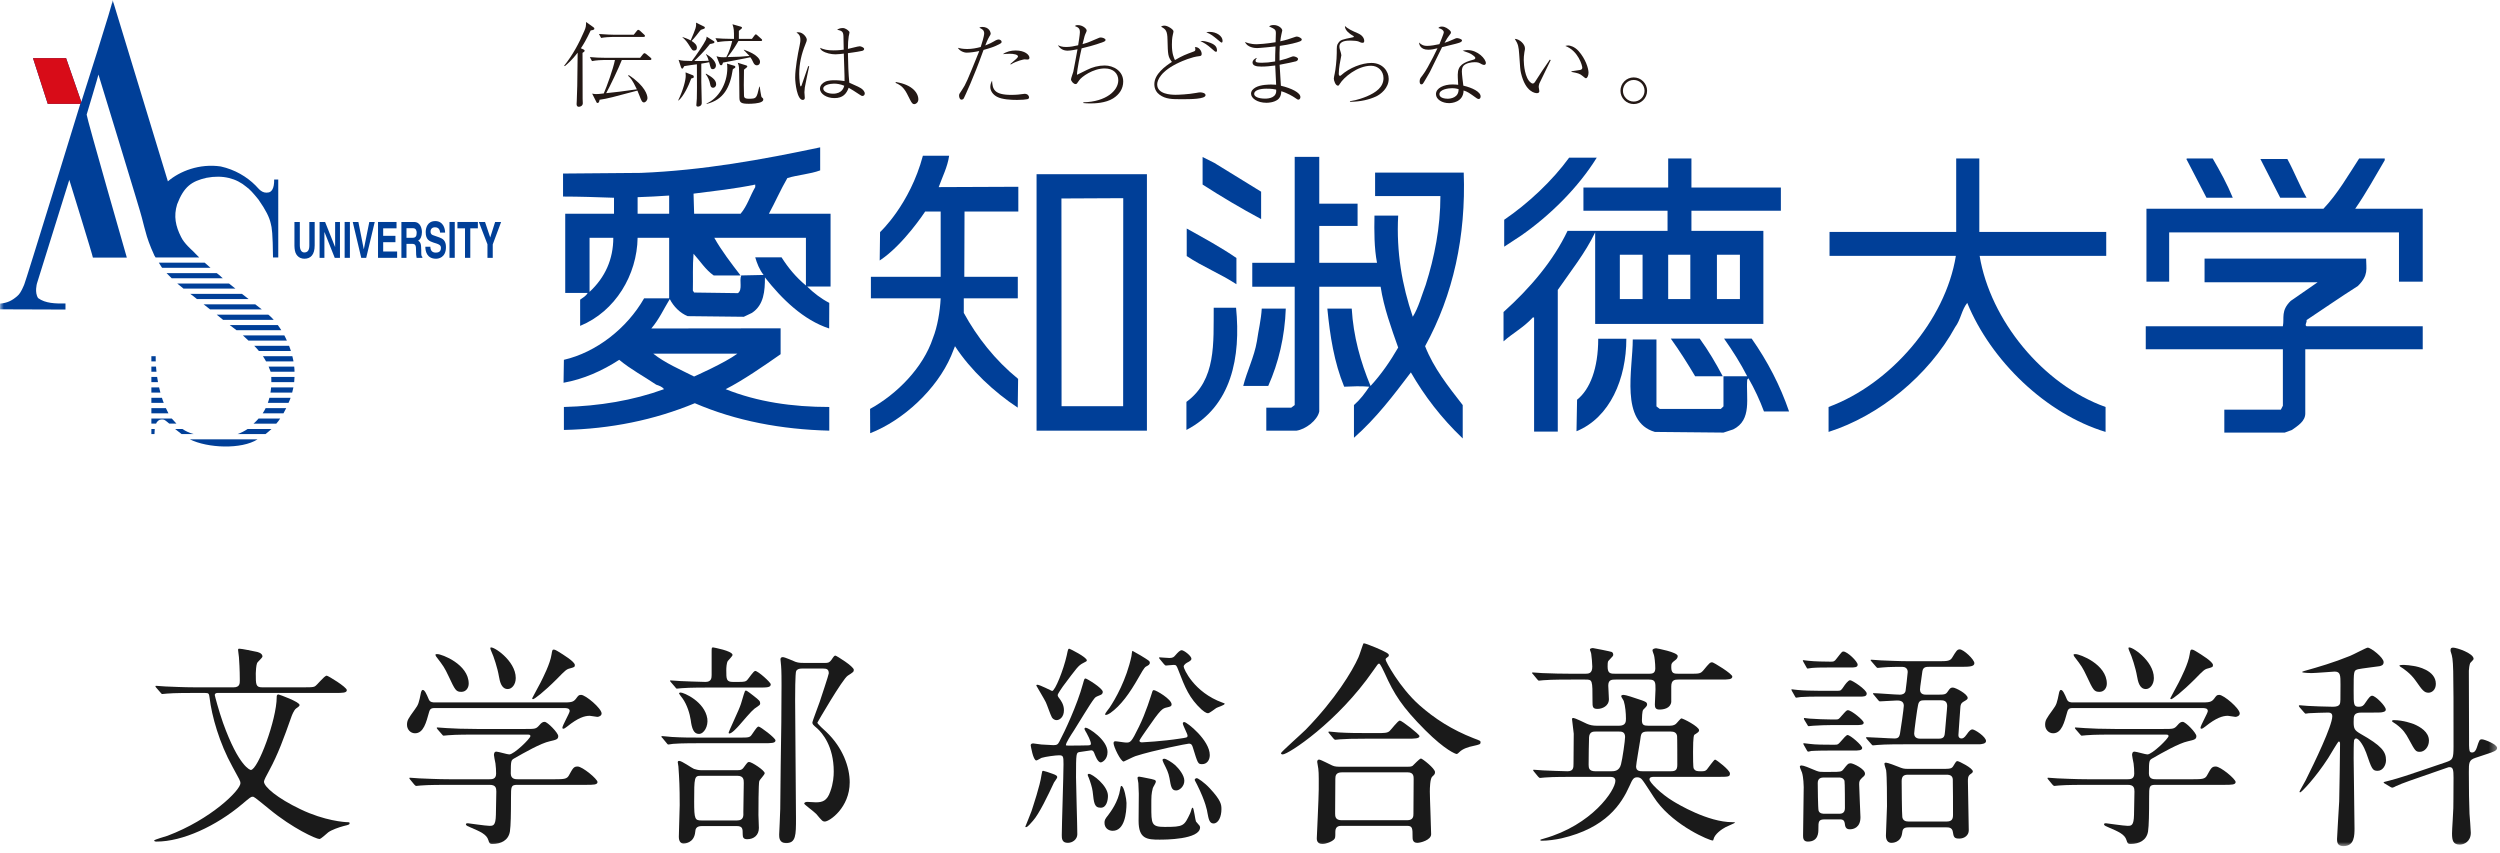 <?xml version="1.0" encoding="UTF-8"?>
<svg width="334px" height="114px" viewBox="0 0 334 114" version="1.1" xmlns="http://www.w3.org/2000/svg" xmlns:xlink="http://www.w3.org/1999/xlink">
    <!-- Generator: Sketch 45.2 (43514) - http://www.bohemiancoding.com/sketch -->
    <title>Page 1</title>
    <desc>Created with Sketch.</desc>
    <defs>
        <polygon id="path-1" points="0 113.042 333.616 113.042 333.616 0 0 0"></polygon>
    </defs>
    <g id="Page-1" stroke="none" stroke-width="1" fill="none" fill-rule="evenodd">
        <g>
            <path d="M42.041,32.773 C42.041,34.037 41.507,34.566 40.663,34.566 C40.355,34.566 39.906,34.466 39.599,33.997 C39.41,33.705 39.349,33.313 39.337,32.839 L39.337,29.655 L40.056,29.655 L40.056,32.762 C40.056,33.441 40.327,33.729 40.648,33.729 C41.124,33.729 41.327,33.403 41.327,32.802 L41.327,29.655 L42.041,29.655 L42.041,32.773 Z" id="Fill-1" fill="#003F98"></path>
            <polygon id="Fill-3" fill="#003F98" points="44.773 29.655 45.419 29.655 45.419 34.447 44.721 34.447 43.363 31.03 43.34 31.03 43.34 34.447 42.696 34.447 42.696 29.655 43.432 29.655 44.761 32.984 44.773 32.984"></polygon>
            <mask id="mask-2" fill="white">
                <use xlink:href="#path-1"></use>
            </mask>
            <g id="Clip-6"></g>
            <polygon id="Fill-5" fill="#003F98" mask="url(#mask-2)" points="46.044 34.447 46.747 34.447 46.747 29.655 46.044 29.655"></polygon>
            <polygon id="Fill-7" fill="#003F98" mask="url(#mask-2)" points="49.339 29.655 50.064 29.655 48.925 34.447 48.261 34.447 47.127 29.655 47.88 29.655 48.596 33.282 48.61 33.282"></polygon>
            <polygon id="Fill-8" fill="#003F98" mask="url(#mask-2)" points="52.976 30.505 51.193 30.505 51.193 31.506 52.83 31.506 52.83 32.357 51.193 32.357 51.193 33.601 53.056 33.601 53.056 34.447 50.504 34.447 50.504 29.655 52.976 29.655"></polygon>
            <path d="M55.125,31.767 C55.495,31.767 55.669,31.587 55.669,31.104 C55.669,30.859 55.594,30.489 55.182,30.489 L54.307,30.489 L54.307,31.767 L55.125,31.767 Z M53.627,29.656 L55.315,29.656 C56.205,29.656 56.37,30.595 56.37,31.02 C56.37,31.537 56.18,32.001 55.861,32.144 C56.121,32.334 56.278,32.47 56.278,33.356 C56.278,34.065 56.278,34.239 56.427,34.323 L56.427,34.448 L55.663,34.448 C55.602,34.209 55.583,33.971 55.583,33.484 C55.583,32.84 55.55,32.577 55.03,32.577 L54.307,32.577 L54.307,34.448 L53.627,34.448 L53.627,29.656 Z" id="Fill-9" fill="#003F98" mask="url(#mask-2)"></path>
            <path d="M57.492,32.964 C57.499,33.238 57.582,33.751 58.212,33.751 C58.541,33.751 58.909,33.646 58.909,33.125 C58.909,32.759 58.654,32.652 58.298,32.528 L57.935,32.416 C57.389,32.223 56.873,32.058 56.873,31.012 C56.873,30.472 57.086,29.536 58.158,29.536 C59.187,29.536 59.464,30.49 59.466,31.078 L58.796,31.078 C58.775,30.861 58.722,30.364 58.099,30.364 C57.844,30.364 57.523,30.499 57.523,30.934 C57.523,31.305 57.744,31.384 57.878,31.43 L58.7,31.719 C59.158,31.888 59.579,32.144 59.579,33.008 C59.579,34.447 58.545,34.567 58.254,34.567 C57.03,34.567 56.825,33.561 56.825,32.964 L57.492,32.964 Z" id="Fill-10" fill="#003F98" mask="url(#mask-2)"></path>
            <polygon id="Fill-11" fill="#003F98" mask="url(#mask-2)" points="60.051 34.447 60.754 34.447 60.754 29.655 60.051 29.655"></polygon>
            <polygon id="Fill-12" fill="#003F98" mask="url(#mask-2)" points="62.831 34.447 62.124 34.447 62.124 30.505 61.114 30.505 61.114 29.655 63.842 29.655 63.842 30.505 62.831 30.505"></polygon>
            <polygon id="Fill-13" fill="#003F98" mask="url(#mask-2)" points="65.831 34.447 65.124 34.447 65.124 32.637 63.975 29.655 64.799 29.655 65.493 31.727 66.15 29.655 66.951 29.655 65.831 32.652"></polygon>
            <path d="M21.634,53.147 L20.223,53.147 L20.223,53.825 L21.876,53.825 C21.784,53.617 21.711,53.373 21.634,53.147" id="Fill-14" fill="#003F98" mask="url(#mask-2)"></path>
            <path d="M21.257,51.755 L20.223,51.755 L20.223,52.45 L21.428,52.45 C21.361,52.213 21.309,51.975 21.257,51.755" id="Fill-15" fill="#003F98" mask="url(#mask-2)"></path>
            <path d="M20.994,50.359 L20.223,50.359 L20.223,51.056 L21.107,51.056 C21.067,50.821 21.029,50.593 20.994,50.359" id="Fill-16" fill="#003F98" mask="url(#mask-2)"></path>
            <path d="M24.381,57.317 L23.396,57.317 C23.678,57.547 23.963,57.775 24.262,57.993 L25.886,57.993 C25.285,57.832 24.817,57.614 24.381,57.317" id="Fill-17" fill="#003F98" mask="url(#mask-2)"></path>
            <path d="M22.162,54.527 L20.224,54.527 L20.224,55.222 L22.503,55.222 C22.382,55.001 22.268,54.761 22.162,54.527" id="Fill-18" fill="#003F98" mask="url(#mask-2)"></path>
            <path d="M20.928,56.442 C20.928,56.442 21.107,56.171 21.349,56.082 C21.954,55.944 22.059,56.168 22.32,56.352 C22.42,56.431 22.521,56.526 22.617,56.597 L23.575,56.597 C23.376,56.394 23.174,56.171 22.949,55.915 L20.223,55.915 L20.223,56.597 L20.855,56.597 C20.88,56.565 20.906,56.499 20.928,56.442" id="Fill-19" fill="#003F98" mask="url(#mask-2)"></path>
            <path d="M20.675,57.317 L20.223,57.317 L20.223,57.993 L20.638,57.993 C20.65,57.729 20.66,57.505 20.675,57.317" id="Fill-20" fill="#003F98" mask="url(#mask-2)"></path>
            <path d="M20.843,48.98 L20.223,48.98 L20.223,49.667 L20.905,49.667 C20.88,49.414 20.858,49.194 20.843,48.98" id="Fill-21" fill="#003F98" mask="url(#mask-2)"></path>
            <path d="M35.543,48.279 L39.205,48.279 C39.198,48.268 39.198,48.237 39.198,48.208 C39.156,48.007 39.103,47.788 39.058,47.584 L35.122,47.584 C35.269,47.806 35.411,48.03 35.543,48.279" id="Fill-22" fill="#003F98" mask="url(#mask-2)"></path>
            <path d="M22.94,37.179 L29.768,37.179 C29.607,37.049 29.479,36.923 29.387,36.825 C29.243,36.714 29.098,36.597 28.956,36.488 L22.247,36.488 C22.506,36.762 22.733,36.978 22.94,37.179" id="Fill-23" fill="#003F98" mask="url(#mask-2)"></path>
            <path d="M29.805,42.731 L36.569,42.731 C36.382,42.529 36.196,42.327 36.02,42.179 C35.983,42.148 35.917,42.081 35.848,42.041 L28.955,42.041 C29.263,42.285 29.55,42.529 29.805,42.731" id="Fill-24" fill="#003F98" mask="url(#mask-2)"></path>
            <path d="M35.991,53.147 C35.927,53.38 35.861,53.617 35.782,53.825 L38.544,53.825 C38.62,53.656 38.703,53.496 38.77,53.3 C38.781,53.248 38.804,53.194 38.822,53.147 L35.991,53.147 Z" id="Fill-25" fill="#003F98" mask="url(#mask-2)"></path>
            <path d="M20.799,47.584 L20.223,47.584 L20.223,48.279 L20.807,48.279 C20.796,47.938 20.799,47.693 20.799,47.584" id="Fill-26" fill="#003F98" mask="url(#mask-2)"></path>
            <path d="M33.076,57.317 C32.664,57.595 32.233,57.815 31.731,57.993 L35.472,57.993 C35.746,57.775 36.01,57.559 36.269,57.317 L33.076,57.317 Z" id="Fill-27" fill="#003F98" mask="url(#mask-2)"></path>
            <path d="M25.417,39.261 C25.544,39.355 25.659,39.439 25.802,39.545 C25.963,39.685 26.135,39.823 26.302,39.951 L33.207,39.951 C32.912,39.728 32.621,39.493 32.328,39.261 L25.417,39.261 Z" id="Fill-28" fill="#003F98" mask="url(#mask-2)"></path>
            <path d="M23.678,37.877 C23.946,38.109 24.209,38.32 24.513,38.556 L31.449,38.556 C31.142,38.316 30.86,38.084 30.596,37.877 L23.678,37.877 Z" id="Fill-29" fill="#003F98" mask="url(#mask-2)"></path>
            <path d="M27.2,40.656 C27.483,40.882 27.78,41.116 28.062,41.332 L34.972,41.332 C34.707,41.121 34.418,40.896 34.099,40.656 L27.2,40.656 Z" id="Fill-30" fill="#003F98" mask="url(#mask-2)"></path>
            <path d="M13.153,9.96 C13.153,9.96 18.947,28.855 18.947,29.062 C19.309,30.442 19.236,30.229 19.628,31.602 C19.628,31.602 19.954,32.696 20.632,34.15 L20.785,34.394 L26.612,34.394 C26.33,34.121 26.033,33.819 25.693,33.466 C25.693,33.466 24.576,32.499 24.187,31.649 C23.466,30.232 23.174,28.881 23.664,27.295 C24.576,24.911 25.605,24.213 27.586,23.755 C29.768,23.336 31.574,23.823 32.925,24.97 C33.405,25.33 33.764,25.717 34.528,26.657 C35.544,28.107 35.978,29.027 36.161,29.813 C36.335,30.413 36.441,31.261 36.474,34.394 L37.177,34.394 L37.174,23.988 L36.628,23.988 C36.65,25.222 36.269,25.606 35.921,25.705 C34.972,25.912 34.555,25.173 34.127,24.764 C32.967,23.607 31.387,22.66 29.494,22.239 C26.648,21.823 24.015,22.867 22.429,24.228 L15.05,0 C15.212,0.037 10.862,13.616 10.862,13.616 L8.828,7.766 L4.408,7.766 L6.38,13.873 L10.729,13.873 C10.729,13.873 3.353,37.879 3.247,37.984 C3.247,37.984 2.8,39.183 2.315,39.545 C1.623,40.16 0.987,40.472 0.013,40.564 L0.001,41.325 L8.748,41.356 L8.748,40.545 C7.438,40.564 6.063,40.545 5.092,39.823 C4.594,39.078 4.935,37.879 4.935,37.879 L9.257,24.028 C9.257,24.028 12.412,34.209 12.412,34.418 L16.945,34.418 C16.945,34.418 11.577,15.738 11.577,15.311 C11.577,15.311 13.153,10.071 13.153,9.96" id="Fill-31" fill="#003F98" mask="url(#mask-2)"></path>
            <path d="M25.354,58.691 C27.732,59.876 32.272,60.069 34.417,58.691 L25.354,58.691 Z" id="Fill-32" fill="#003F98" mask="url(#mask-2)"></path>
            <path d="M21.221,35.094 L21.596,35.697 L21.667,35.777 L28.123,35.777 C27.864,35.561 27.615,35.337 27.346,35.094 L21.221,35.094 Z" id="Fill-33" fill="#003F98" mask="url(#mask-2)"></path>
            <path d="M30.686,43.427 C30.858,43.567 31.184,43.786 31.596,44.115 L37.578,44.115 C37.426,43.877 37.278,43.64 37.117,43.427 L30.686,43.427 Z" id="Fill-34" fill="#003F98" mask="url(#mask-2)"></path>
            <path d="M33.967,46.203 C34.185,46.415 34.386,46.646 34.591,46.893 L38.863,46.893 C38.78,46.655 38.715,46.415 38.623,46.203 L33.967,46.203 Z" id="Fill-35" fill="#003F98" mask="url(#mask-2)"></path>
            <path d="M36.24,50.359 C36.251,50.597 36.251,50.824 36.251,51.056 L39.302,51.056 C39.321,50.838 39.342,50.604 39.349,50.359 L36.24,50.359 Z" id="Fill-36" fill="#003F98" mask="url(#mask-2)"></path>
            <path d="M32.449,44.812 C32.607,44.959 32.781,45.123 32.959,45.283 C33.039,45.353 33.12,45.426 33.198,45.508 L38.327,45.508 C38.223,45.258 38.102,45.035 37.99,44.812 L32.449,44.812 Z" id="Fill-37" fill="#003F98" mask="url(#mask-2)"></path>
            <path d="M35.489,54.527 C35.374,54.761 35.244,55.001 35.092,55.222 L37.87,55.222 C37.998,55.003 38.122,54.761 38.238,54.527 L35.489,54.527 Z" id="Fill-38" fill="#003F98" mask="url(#mask-2)"></path>
            <path d="M36.221,51.755 C36.206,51.994 36.173,52.213 36.133,52.45 L39.034,52.45 C39.094,52.226 39.155,51.994 39.199,51.755 L36.221,51.755 Z" id="Fill-39" fill="#003F98" mask="url(#mask-2)"></path>
            <path d="M34.545,55.915 C34.394,56.087 34.239,56.267 34.069,56.419 C33.998,56.495 33.94,56.545 33.873,56.598 L36.913,56.598 C37.102,56.394 37.269,56.168 37.433,55.915 L34.545,55.915 Z" id="Fill-40" fill="#003F98" mask="url(#mask-2)"></path>
            <path d="M35.888,48.98 C35.983,49.194 36.071,49.422 36.16,49.667 L39.349,49.667 C39.349,49.432 39.33,49.212 39.308,48.98 L35.888,48.98 Z" id="Fill-41" fill="#003F98" mask="url(#mask-2)"></path>
            <polygon id="Fill-42" fill="#D80C18" mask="url(#mask-2)" points="10.862 13.616 8.828 7.765 4.408 7.765 6.38 13.873 10.729 13.873"></polygon>
            <path d="M107.671,31.767 L107.671,38.143 C106.317,37.007 105.319,35.802 104.415,34.381 L100.9,34.381 C101.111,35.114 101.458,36.044 102.02,36.733 L99.031,36.798 C98.732,37.533 99.246,38.656 98.592,39.164 L92.736,39.082 L92.567,38.824 C92.608,37.179 92.517,35.506 92.657,33.9 C93.515,34.847 94.264,36.051 95.348,36.798 L98.94,36.798 C97.732,35.241 96.342,33.413 95.428,31.767 L107.671,31.767 Z M100.9,24.659 L100.9,24.998 C100.207,26.163 99.856,27.478 98.94,28.559 L92.736,28.559 L92.657,25.871 C95.428,25.517 98.196,25.218 100.9,24.659 L100.9,24.659 Z M89.4,28.559 L85.185,28.559 L85.185,26.343 C86.569,26.303 88.016,26.218 89.4,26.125 L89.4,28.559 Z M98.516,47.25 C96.823,48.499 92.729,50.303 92.729,50.303 C90.943,49.397 88.836,48.499 87.277,47.25 L98.516,47.25 Z M78.765,38.993 L78.765,31.767 L81.937,31.767 C81.937,34.627 80.849,37.062 78.765,38.993 L78.765,38.993 Z M105.192,23.788 C106.625,23.355 108.191,23.271 109.575,22.763 L109.575,19.685 C101.812,21.331 93.919,22.763 85.624,23.098 L75.222,23.186 L75.222,26.259 C77.39,26.259 79.809,26.343 82.031,26.421 L82.031,28.559 L75.515,28.559 L75.515,39.139 L78.509,39.139 C78.289,39.568 77.853,39.776 77.507,40.035 L77.507,43.538 C82.238,41.592 85.108,36.705 85.185,31.767 L89.4,31.767 L89.4,39.855 L86.053,39.855 C83.755,43.885 79.637,47.079 75.337,48.071 L75.289,51.136 C77.95,50.665 80.462,49.541 82.728,48.071 C84.283,49.366 86.02,50.272 87.668,51.393 C88.058,51.528 88.483,51.663 88.708,51.995 C84.54,53.511 80.058,54.249 75.337,54.373 L75.337,57.441 C81.588,57.309 87.441,56.102 92.828,53.869 C98.336,56.238 104.371,57.37 110.791,57.536 L110.791,54.373 C105.842,54.373 101.203,53.693 96.947,51.995 C99.246,50.829 102.08,48.868 104.29,47.322 L104.29,43.863 L87.014,43.885 C88.058,42.665 88.667,41.292 89.484,39.952 C89.966,40.933 90.874,41.843 91.872,42.237 L99.374,42.322 L100.462,41.801 C102.064,40.74 102.195,38.868 102.195,37.062 C104.453,39.952 107.341,42.761 110.776,43.885 L110.791,40.466 C109.707,39.906 108.707,39.139 107.839,38.282 L110.963,38.282 L110.963,28.559 L102.723,28.559 C103.587,26.962 104.287,25.35 105.192,23.788 L105.192,23.788 Z" id="Fill-43" fill="#003F98" mask="url(#mask-2)"></path>
            <path d="M264.436,21.168 L261.347,21.168 L261.347,30.986 L244.425,30.986 L244.425,34.18 L261.305,34.18 C259.916,42.812 252.58,51.312 244.297,54.373 L244.297,57.704 C251.069,55.555 257.661,50.182 261.211,43.701 C261.957,42.709 262.078,41.382 262.823,40.466 C265.993,48.195 273.328,55.285 281.304,57.704 L281.304,54.373 C272.936,51.393 265.897,42.761 264.478,34.18 L264.645,34.18 L281.392,34.18 L281.392,30.986 L264.436,30.986 L264.436,21.168 Z" id="Fill-44" fill="#003F98" mask="url(#mask-2)"></path>
            <path d="M126.806,20.806 L123.298,20.806 C121.554,27.348 117.577,31.008 117.577,31.008 L117.526,34.803 C120.687,32.738 123.603,28.258 123.603,28.258 L125.674,28.258 L125.674,36.978 L116.352,36.978 L116.352,39.855 L125.674,39.855 C125.59,41.592 125.239,43.672 124.638,45.172 C123.334,49.117 119.842,52.649 116.241,54.63 L116.257,57.878 C120.687,56.152 125.161,51.994 127.066,47.554 C127.239,47.116 127.414,46.683 127.588,46.25 C129.668,49.455 132.837,52.394 135.969,54.461 L136.02,50.619 C132.944,48.115 130.537,45.046 128.762,41.801 L128.762,39.855 L135.978,39.855 L135.978,36.978 L128.831,36.978 L128.861,28.258 L136.048,28.258 L136.048,24.953 L125.41,24.998 C125.898,23.625 126.588,22.322 126.806,20.806" id="Fill-45" fill="#003F98" mask="url(#mask-2)"></path>
            <path d="M150.065,26.475 L150.052,54.264 L141.825,54.264 L141.807,26.517 L150.065,26.475 Z M138.485,57.536 L153.229,57.536 L153.229,23.271 L138.485,23.271 L138.485,57.536 Z" id="Fill-46" fill="#003F98" mask="url(#mask-2)"></path>
            <path d="M298.3,26.421 C297.557,24.609 296.612,22.876 295.612,21.168 L292.185,21.168 L292.098,21.243 L294.788,26.421 L298.3,26.421 Z" id="Fill-47" fill="#003F98" mask="url(#mask-2)"></path>
            <path d="M314.828,27.885 L314.658,27.885 C316.094,25.816 317.343,23.537 318.6,21.408 L318.6,21.168 L315.187,21.168 C313.704,23.439 312.364,25.816 310.416,27.885 L286.765,27.885 L286.765,37.633 L289.62,37.633 L289.801,37.633 L289.801,31.045 L320.503,31.045 L320.503,37.633 L323.677,37.633 L323.677,27.885 L314.828,27.885 Z" id="Fill-48" fill="#003F98" mask="url(#mask-2)"></path>
            <path d="M308.156,26.421 C307.193,24.749 306.508,22.924 305.589,21.243 L301.989,21.243 L304.64,26.421 L308.156,26.421 Z" id="Fill-49" fill="#003F98" mask="url(#mask-2)"></path>
            <path d="M308.156,42.761 C310.445,41.244 312.666,39.7 315.008,38.212 C316.476,36.768 316.114,35.914 316.114,34.55 L294.529,34.55 L294.529,37.71 L309.634,37.71 L306.028,40.208 C304.699,41.521 305.204,42.453 304.992,43.588 L304.812,43.588 L286.674,43.588 L286.674,46.662 L304.722,46.662 L304.992,46.662 L304.992,54.208 L304.722,54.729 L297.169,54.729 L297.169,57.794 L305.242,57.794 L306.204,57.441 C306.984,56.886 307.985,56.278 307.985,55.243 L307.985,46.662 L323.677,46.662 L323.677,43.588 L308.156,43.588 C307.855,43.423 308.246,43.063 308.156,42.761" id="Fill-50" fill="#003F98" mask="url(#mask-2)"></path>
            <path d="M195.555,23.06 L183.713,23.06 L183.713,26.193 L192.437,26.193 C192.437,30.386 191.65,34.337 190.476,38.051 C189.919,39.512 189.52,41.083 188.748,42.322 C187.319,38.143 186.536,33.678 186.797,28.804 L183.629,28.804 C183.589,30.875 183.589,33.163 183.97,35.114 L176.253,35.114 L176.253,30.183 L181.373,30.183 L181.373,27.207 L176.253,27.207 L176.253,27.024 L176.253,20.959 L172.972,20.959 L172.972,35.114 L167.303,35.114 L167.303,38.306 L172.972,38.306 L172.972,54.118 L172.514,54.461 L169.178,54.461 L169.178,57.536 L173.214,57.536 C174.391,57.37 176,56.188 176.253,54.974 L176.253,38.306 L184.451,38.306 C184.879,41.113 185.885,43.845 186.797,46.432 C185.757,48.232 184.537,50.012 183.105,51.565 C181.763,48.334 180.813,44.949 180.591,41.226 L177.333,41.226 C177.682,44.856 178.245,48.419 179.582,51.664 C180.719,51.613 181.805,51.565 182.935,51.664 C182.366,52.532 181.721,53.387 180.888,54.118 L180.888,58.487 C183.887,55.85 186.191,52.785 188.493,49.752 C190.311,52.909 192.561,55.85 195.419,58.575 L195.419,54.118 C193.475,51.613 191.521,49.155 190.393,46.25 C194.165,39.384 195.861,31.531 195.555,23.06" id="Fill-51" fill="#003F98" mask="url(#mask-2)"></path>
            <path d="M168.486,25.61 L162.229,21.76 L160.667,20.977 L160.667,24.658 C163.227,26.302 165.835,27.853 168.486,29.27 L168.486,25.61 Z" id="Fill-52" fill="#003F98" mask="url(#mask-2)"></path>
            <path d="M165.186,34.466 C163.099,33.033 160.797,31.779 158.546,30.532 L158.546,34.209 C160.666,35.632 163.058,36.573 165.186,37.974 L165.186,34.466 Z" id="Fill-53" fill="#003F98" mask="url(#mask-2)"></path>
            <path d="M162.152,41.112 C162.106,45.781 162.539,50.736 158.506,53.692 L158.506,57.44 C164.573,54.293 165.787,47.671 165.138,41.112 L162.152,41.112 Z" id="Fill-54" fill="#003F98" mask="url(#mask-2)"></path>
            <path d="M171.782,41.226 L168.57,41.226 C168.486,42.734 168.133,44.097 167.919,45.608 C167.572,47.671 166.578,49.625 166.095,51.565 L169.434,51.565 C170.823,48.459 171.65,44.949 171.782,41.226" id="Fill-55" fill="#003F98" mask="url(#mask-2)"></path>
            <path d="M213.326,21.067 L209.635,21.067 C207.375,24.176 204.125,27.207 200.961,29.36 L200.961,32.957 L203.219,31.476 C207.121,28.755 210.854,25.049 213.326,21.067" id="Fill-56" fill="#003F98" mask="url(#mask-2)"></path>
            <path d="M216.41,39.959 L219.448,39.959 L219.448,34.031 L216.41,34.031 L216.41,39.959 Z M222.87,39.959 L225.827,39.959 L225.827,34.031 L222.87,34.031 L222.87,39.959 Z M229.381,39.959 L232.453,39.959 L232.453,34.031 L229.381,34.031 L229.381,39.959 Z M213.114,43.28 L235.586,43.28 L235.586,30.84 L225.975,30.84 L225.975,28.155 L237.925,28.155 L237.925,25.05 L225.975,25.05 L225.975,21.168 L222.87,21.168 L222.87,25.05 L211.546,25.05 L211.546,28.155 L222.784,28.155 L222.784,30.84 L209.426,30.84 C207.514,34.847 204.474,38.446 200.871,41.684 L200.871,45.607 C202.129,44.485 203.559,43.755 204.78,42.416 L204.955,42.416 L204.955,57.664 L208.119,57.664 L208.119,38.735 C209.856,36.22 211.808,33.777 213.114,31.045 L213.114,43.28 Z" id="Fill-57" fill="#003F98" mask="url(#mask-2)"></path>
            <path d="M230.337,45.238 C231.466,46.843 232.552,48.547 233.426,50.271 L233.246,50.271 L230.256,50.271 L230.256,54.293 L229.902,54.63 L221.741,54.63 L221.302,54.293 L221.302,45.353 L218.138,45.353 C218.138,49.365 216.409,56.352 221.09,57.704 L230.256,57.794 L231.553,57.369 C234.114,56.101 233.246,53.132 233.426,50.717 L233.591,50.539 C234.409,51.96 235.112,53.475 235.667,54.973 L239.02,54.973 C237.842,51.527 236.152,48.272 234.025,45.238 L230.337,45.238 Z" id="Fill-58" fill="#003F98" mask="url(#mask-2)"></path>
            <path d="M226.475,50.272 L230.16,50.272 C229.249,48.547 228.251,46.843 227.083,45.239 L223.221,45.239 C224.395,46.877 225.477,48.589 226.475,50.272" id="Fill-59" fill="#003F98" mask="url(#mask-2)"></path>
            <path d="M210.697,53.402 L210.62,57.614 C215.106,55.779 217.28,50.593 217.28,45.257 L213.522,45.257 C213.522,49.22 212.427,52.025 210.697,53.402" id="Fill-60" fill="#003F98" mask="url(#mask-2)"></path>
            <path d="M85.987,4.932 L81.889,4.932 C81.448,4.932 80.776,4.982 80.309,5.068 L80.018,4.54 C80.933,4.615 81.827,4.641 82.059,4.641 L84.665,4.641 L85.083,4.124 C85.119,4.075 85.206,3.98 85.266,3.98 C85.328,3.98 85.474,4.075 85.499,4.102 L86.049,4.615 C86.123,4.688 86.171,4.721 86.171,4.796 C86.171,4.908 86.075,4.932 85.987,4.932 M86.844,8.017 L83.076,8.017 C82.72,8.958 81.435,11.664 80.983,12.447 C81.241,12.419 82.475,12.286 82.758,12.25 C83.087,12.203 84.716,11.982 85.083,11.932 C84.471,10.636 84.2,10.367 83.907,10.119 L84.007,10.036 C86.233,11.503 86.5,12.74 86.5,13.097 C86.5,13.399 86.257,13.683 86.024,13.683 C85.779,13.683 85.658,13.375 85.474,12.888 C85.313,12.483 85.229,12.286 85.156,12.103 C81.963,12.957 81.18,13.177 80.102,13.328 C80.067,13.535 80.029,13.756 79.833,13.756 C79.721,13.756 79.697,13.694 79.648,13.571 L79.111,12.507 C79.318,12.542 79.441,12.57 79.648,12.57 C79.893,12.57 80.077,12.555 80.663,12.483 C81.082,11.53 81.913,9.226 82.157,8.017 L80.663,8.017 C80.421,8.017 79.674,8.043 79.088,8.162 L78.805,7.625 C79.428,7.688 80.201,7.721 80.837,7.721 L85.522,7.721 L85.901,7.245 C85.926,7.219 86.024,7.102 86.099,7.102 C86.16,7.102 86.284,7.182 86.332,7.219 L86.907,7.697 C86.956,7.736 87.027,7.795 87.027,7.881 C87.027,8.017 86.892,8.017 86.844,8.017 M78.916,4.066 C78.317,5.336 77.96,5.922 77.606,6.45 L77.96,6.609 C78.083,6.669 78.106,6.717 78.106,6.769 C78.106,6.889 77.984,6.966 77.826,7.061 C77.826,9.362 77.826,10.463 77.839,13.214 C77.839,13.302 77.861,13.704 77.861,13.792 C77.861,14.122 77.546,14.269 77.338,14.269 C77.154,14.269 77.032,14.157 77.032,13.913 C77.032,13.851 77.041,13.547 77.055,13.485 C77.118,12.225 77.129,11.491 77.176,7.036 C76.444,8.002 75.858,8.495 75.466,8.833 L75.367,8.785 C76.491,7.391 77.348,5.802 78.058,4.15 C78.28,3.622 78.29,3.511 78.304,2.938 L79.245,3.612 C79.344,3.683 79.405,3.721 79.405,3.853 C79.405,4.003 79.048,4.051 78.916,4.066" id="Fill-61" fill="#231815" mask="url(#mask-2)"></path>
            <path d="M101.746,13.605 C101.391,13.819 100.472,13.866 100.031,13.866 C98.969,13.866 98.797,13.682 98.784,13.057 C98.761,12.418 98.772,9.555 98.725,8.995 C98.713,8.8 98.662,8.639 98.562,8.383 L99.691,8.736 C99.739,8.749 99.838,8.8 99.838,8.873 C99.838,8.934 99.802,8.969 99.764,9.005 C99.713,9.055 99.445,9.277 99.397,9.312 C99.397,9.998 99.373,10.682 99.373,11.368 C99.373,11.711 99.383,12.386 99.397,12.704 C99.397,12.935 99.407,13.191 100.01,13.191 C101.073,13.191 101.073,13.166 101.442,11.576 L101.501,11.576 C101.525,11.784 101.662,12.739 101.713,12.887 C101.733,12.972 101.781,13.011 101.868,13.082 C101.93,13.13 101.978,13.191 101.978,13.28 C101.978,13.485 101.808,13.57 101.746,13.605 M101.636,5.482 L98.648,5.482 C98.284,6.12 97.941,6.716 97.197,7.625 C98.526,7.601 99.32,7.562 100.13,7.474 C100.031,7.354 99.507,6.816 99.383,6.691 L99.383,6.633 C99.838,6.804 100.436,7.045 100.829,7.317 C100.951,7.404 101.538,7.819 101.538,8.236 C101.538,8.589 101.329,8.726 101.121,8.726 C100.814,8.726 100.692,8.466 100.606,8.274 C100.486,7.992 100.362,7.804 100.24,7.649 C99.739,7.782 97.169,8.236 96.594,8.36 C96.498,8.65 96.472,8.716 96.337,8.716 C96.252,8.716 96.177,8.675 96.118,8.504 L95.725,7.514 C96.177,7.662 96.534,7.662 97.034,7.638 C97.403,6.974 97.697,6.035 97.82,5.482 L97.439,5.482 C97.197,5.482 96.448,5.519 95.861,5.628 L95.582,5.101 C96.201,5.154 96.975,5.189 97.611,5.189 L98.062,5.189 C98.062,4.038 98.062,3.853 97.856,3.241 L98.969,3.559 C99.091,3.596 99.127,3.632 99.127,3.697 C99.127,3.793 99.117,3.805 98.713,4.125 L98.713,5.189 L100.463,5.189 L100.778,4.761 C100.889,4.614 100.927,4.588 100.987,4.588 C101.034,4.588 101.061,4.614 101.207,4.737 L101.698,5.178 C101.77,5.237 101.82,5.274 101.82,5.361 C101.82,5.482 101.684,5.482 101.636,5.482 M98.148,9.089 C97.99,9.188 97.977,9.188 97.903,9.264 C97.537,11.687 96.68,13.328 94.404,13.887 L94.404,13.819 C95.956,13.166 97.169,11.223 97.169,9.089 C97.169,8.749 97.145,8.65 97.121,8.495 L98.099,8.784 C98.234,8.825 98.245,8.919 98.245,8.947 C98.245,9.005 98.197,9.069 98.148,9.089 M95.275,11.725 C94.956,11.725 94.904,11.405 94.882,11.273 C94.784,10.771 94.6,10.303 94.281,9.899 L94.319,9.838 C94.956,10.206 95.677,10.61 95.677,11.248 C95.677,11.562 95.456,11.725 95.275,11.725 M94.047,3.844 C93.939,3.893 93.719,3.966 93.633,3.989 C93.462,4.173 93.352,4.319 93.032,4.737 C92.74,5.114 92.546,5.312 92.395,5.468 C92.787,5.716 93.106,5.995 93.106,6.364 C93.106,6.659 92.947,6.756 92.728,6.756 C92.519,6.756 92.495,6.708 92.201,6.255 C91.76,5.545 91.614,5.383 91.174,4.981 L91.174,4.944 C91.368,5.006 91.883,5.178 92.275,5.399 C92.933,3.853 93.055,3.559 92.986,3.022 L94.061,3.549 C94.133,3.586 94.171,3.623 94.171,3.697 C94.171,3.781 94.109,3.817 94.047,3.844 M95.237,9.241 C94.968,9.241 94.941,9.117 94.748,8.309 C94.561,8.345 94.306,8.409 93.694,8.504 L93.694,10.927 C93.694,11.197 93.754,13.704 93.754,13.768 C93.754,14.11 93.439,14.242 93.252,14.242 C93.032,14.242 93.032,14.11 93.032,14.023 C93.032,13.963 93.096,13.302 93.096,13.166 C93.121,12.14 93.121,11.943 93.106,8.589 C92.84,8.629 91.653,8.775 91.418,8.834 C91.246,9.13 91.222,9.168 91.15,9.168 C91.067,9.168 91.016,9.089 90.969,8.947 L90.659,7.992 C91.052,8.126 91.626,8.137 92.433,8.149 C92.924,7.527 94.061,5.859 94.306,5.324 C94.404,5.093 94.404,5.018 94.404,4.894 L95.349,5.482 C95.447,5.545 95.447,5.545 95.447,5.628 C95.447,5.702 95.407,5.75 95.349,5.764 C95.064,5.851 95.004,5.859 94.856,5.875 C94.133,6.83 93.082,7.845 92.754,8.149 C93.948,8.149 94.085,8.149 94.684,8.113 C94.528,7.585 94.428,7.426 94.319,7.268 L94.319,7.218 C95.651,7.955 95.651,8.716 95.651,8.749 C95.651,9.018 95.483,9.241 95.237,9.241 M92.349,10.488 C92.019,11.418 91.308,12.899 90.647,13.435 L90.611,13.399 C91.284,12.005 91.614,10.706 91.614,10.12 C91.614,9.925 91.603,9.79 91.591,9.668 L92.605,10.072 C92.641,10.097 92.691,10.168 92.691,10.255 C92.691,10.389 92.666,10.399 92.349,10.488" id="Fill-62" fill="#231815" mask="url(#mask-2)"></path>
            <path d="M111.423,11.174 C110.884,11.174 109.99,11.357 109.99,11.833 C109.99,12.225 110.578,12.518 111.289,12.518 C112.512,12.518 112.732,11.697 112.792,11.454 C112.256,11.233 111.802,11.174 111.423,11.174 L111.423,11.174 Z M112.685,4.846 C112.657,4.197 112.476,4.124 111.838,3.967 C111.985,3.88 112.219,3.745 112.585,3.745 C112.951,3.745 113.271,4.028 113.344,4.102 C113.443,4.183 113.49,4.236 113.49,4.344 C113.49,4.432 113.405,4.773 113.391,4.846 C113.319,5.298 113.283,5.825 113.283,6.534 C113.537,6.487 114.629,6.181 114.863,6.181 C115.006,6.181 115.449,6.34 115.449,6.534 C115.449,6.73 115.228,6.794 115.142,6.805 C114.42,6.966 113.332,7.083 113.283,7.102 C113.307,8.42 113.344,9.862 113.468,11.049 C114.75,11.626 114.786,11.639 115.033,11.796 C115.292,11.967 115.533,12.236 115.533,12.494 C115.533,12.616 115.449,12.821 115.228,12.821 C115.119,12.821 115.046,12.775 114.823,12.628 C114.347,12.311 113.662,11.869 113.382,11.725 C113.085,12.532 112.61,13.106 111.484,13.106 C110.432,13.106 109.549,12.542 109.549,11.848 C109.549,11.357 109.967,11.049 110.249,10.917 C110.653,10.72 111.289,10.72 111.498,10.72 C112.071,10.72 112.499,10.782 112.831,10.831 C112.855,10.463 112.744,7.746 112.732,7.16 C112.439,7.196 112.022,7.257 111.618,7.257 C111.044,7.257 110.357,7.111 109.883,6.805 C109.674,6.669 109.611,6.547 109.549,6.388 C110.09,6.622 110.542,6.73 111.348,6.73 C111.557,6.73 112.058,6.73 112.721,6.633 C112.708,6.353 112.697,5.102 112.685,4.846 L112.685,4.846 Z M108.107,8.849 C107.975,9.447 107.594,11.247 107.521,11.697 C107.506,11.811 107.471,12.178 107.471,12.32 C107.471,12.446 107.521,12.957 107.521,13.069 C107.521,13.233 107.422,13.35 107.251,13.35 C106.491,13.35 106.234,11.09 106.234,10.366 C106.234,9.189 106.577,7.244 106.832,6.072 C106.92,5.642 106.931,5.508 106.931,5.348 C106.931,4.737 106.724,4.566 106.407,4.344 C106.491,4.319 106.567,4.309 106.662,4.309 C107.301,4.309 107.788,5.007 107.788,5.298 C107.788,5.432 107.777,5.483 107.594,5.937 C107.077,7.196 106.774,8.529 106.774,9.888 C106.774,10.683 106.897,11.467 106.931,11.515 C106.945,11.529 106.954,11.54 106.983,11.54 C107.067,11.54 107.103,11.368 107.118,11.331 C107.531,10.119 107.581,9.987 107.947,8.92 C107.96,8.91 107.984,8.849 107.984,8.833 L108.107,8.849 Z" id="Fill-63" fill="#231815" mask="url(#mask-2)"></path>
            <path d="M119.681,10.954 C120.256,11.061 121.234,11.256 121.979,11.895 C122.69,12.517 122.69,13.166 122.69,13.279 C122.69,13.668 122.384,13.913 122.125,13.913 C121.932,13.913 121.796,13.756 121.554,13.265 C120.953,12.042 120.683,11.515 119.654,11.075 L119.681,10.954 Z" id="Fill-64" fill="#231815" mask="url(#mask-2)"></path>
            <path d="M134.975,8.554 C135.746,7.908 136.001,7.697 136.001,7.537 C136.001,7.295 135.44,7.182 134.9,7.182 C134.523,7.182 134.216,7.219 133.984,7.234 C134.475,6.889 135.086,6.744 135.685,6.744 C136.919,6.744 137.533,7.318 137.533,7.721 C137.533,7.893 137.423,7.955 137.252,7.955 C137.189,7.955 136.907,7.929 136.859,7.929 C136.822,7.929 135.819,8.113 135.046,8.615 L134.975,8.554 Z M135.12,12.677 C135.819,12.677 136.346,12.606 136.493,12.58 C136.735,12.542 136.811,12.533 136.896,12.533 C137.277,12.533 137.484,12.789 137.484,13.011 C137.484,13.156 137.361,13.233 137.24,13.254 C137.018,13.302 136.518,13.35 135.869,13.35 C135.145,13.35 133.872,13.302 133.189,12.924 C132.688,12.654 132.305,12.178 132.305,11.614 C132.305,11.233 132.441,10.965 132.539,10.783 C132.611,11.881 132.761,12.677 135.12,12.677 L135.12,12.677 Z M131.487,4.453 C131.487,4.014 131.194,3.88 130.838,3.698 C130.948,3.646 131.023,3.597 131.208,3.597 C132.161,3.597 132.356,4.296 132.356,4.527 C132.356,4.589 132.27,4.738 132.161,4.908 C131.939,5.288 131.732,5.802 131.633,6.073 C132.245,5.836 132.516,5.681 132.737,5.556 C132.845,5.483 133.201,5.274 133.409,5.274 C133.554,5.274 133.812,5.373 133.812,5.595 C133.812,5.666 133.812,5.74 133.554,5.874 C132.895,6.241 132.236,6.439 131.402,6.669 C131.376,6.744 131.353,6.805 131.278,6.999 C130.117,10.255 128.915,12.838 128.782,13.097 C128.747,13.177 128.661,13.313 128.453,13.313 C128.231,13.313 128.134,12.994 128.134,12.789 C128.134,12.57 128.162,12.542 128.528,12.005 C129.038,11.256 129.236,10.756 130.752,7.014 C130.801,6.88 130.801,6.864 130.826,6.816 C130.3,6.939 129.566,7.035 129.161,7.035 C128.721,7.035 128.181,6.769 127.974,6.388 C128.208,6.45 128.614,6.547 129.223,6.547 C129.834,6.547 130.435,6.439 131.023,6.278 C131.131,5.948 131.487,4.846 131.487,4.453 L131.487,4.453 Z" id="Fill-65" fill="#231815" mask="url(#mask-2)"></path>
            <path d="M144.737,13.668 C147.784,13.597 149.402,12.103 149.402,10.72 C149.402,9.852 148.776,9.142 147.59,9.142 C146.011,9.142 144.48,10.28 144.187,10.72 C143.88,11.185 143.844,11.232 143.697,11.232 C143.407,11.232 143.087,10.818 143.087,10.609 C143.087,10.439 143.356,9.742 143.392,9.592 C143.455,9.361 143.858,7.061 143.955,6.583 C143.673,6.633 143.038,6.769 142.634,6.769 C142.143,6.769 141.657,6.583 141.337,6.034 C141.618,6.168 141.887,6.277 142.425,6.277 C142.975,6.277 143.44,6.189 144.041,6.047 C144.078,5.813 144.273,4.614 144.273,4.318 C144.273,3.816 144.114,3.683 143.601,3.478 C143.697,3.402 143.748,3.354 144.003,3.354 C144.666,3.354 145.179,3.844 145.179,4.074 C145.179,4.174 145.131,4.269 145.045,4.453 C144.958,4.641 144.872,4.834 144.627,5.9 C145.216,5.739 146,5.432 146.597,5.153 C146.868,5.028 146.93,5.007 147.051,5.007 C147.284,5.007 147.701,5.142 147.701,5.336 C147.701,5.495 147.466,5.582 147.43,5.595 C146.257,6.047 144.924,6.363 144.504,6.46 C144.3,7.355 143.907,9.189 143.88,9.998 C144.066,9.912 144.175,9.862 145.216,9.339 C145.949,8.969 146.758,8.749 147.59,8.749 C148.765,8.749 150.061,9.483 150.061,10.892 C150.061,11.858 149.547,12.616 148.716,13.144 C147.711,13.779 146.242,13.818 145.667,13.818 C145.24,13.818 144.971,13.792 144.737,13.769 L144.737,13.668 Z" id="Fill-66" fill="#231815" mask="url(#mask-2)"></path>
            <path d="M161.623,4.26 C162.49,4.26 163.337,4.787 163.337,5.459 C163.337,5.52 163.323,5.69 163.216,5.69 C163.149,5.69 163.004,5.582 162.81,5.409 C161.965,4.71 161.855,4.614 161.157,4.309 C161.329,4.269 161.451,4.26 161.623,4.26 M161.341,5.604 C162.355,5.901 162.589,6.255 162.589,6.757 C162.589,6.864 162.554,6.913 162.454,6.913 C162.345,6.913 162.332,6.904 161.916,6.534 C161.256,5.937 160.875,5.739 160.375,5.483 C160.595,5.468 160.851,5.459 161.341,5.604 M159.458,6.889 C159.627,6.83 159.7,6.778 159.7,6.596 C159.7,6.449 159.666,6.364 159.627,6.303 C160.129,6.217 160.547,6.769 160.547,7.209 C160.547,7.441 160.399,7.489 160.216,7.502 C159.209,7.602 157.915,8.175 157.572,8.332 C155.077,9.475 154.6,10.72 154.6,11.273 C154.6,12.58 156.399,12.664 157.059,12.664 C157.427,12.664 158.785,12.606 159.774,12.419 C160.129,12.361 160.202,12.338 160.338,12.338 C160.655,12.338 161.06,12.455 161.06,12.714 C161.06,13.254 159.016,13.254 157.901,13.254 C156.594,13.254 155.738,13.254 154.916,12.654 C154.561,12.397 154.22,11.932 154.22,11.247 C154.22,9.912 155.649,8.86 156.566,8.274 C156.03,7.552 156.03,7.318 155.978,5.298 C155.958,4.124 155.749,3.905 155.126,3.574 C155.185,3.511 155.284,3.425 155.591,3.425 C155.994,3.425 156.778,3.93 156.778,4.183 C156.778,4.296 156.727,4.516 156.715,4.527 C156.566,5.114 156.566,5.666 156.566,5.972 C156.566,7.197 156.837,7.736 156.972,8.027 C158.026,7.416 158.368,7.295 159.458,6.889" id="Fill-67" fill="#231815" mask="url(#mask-2)"></path>
            <path d="M169.17,11.848 C168.362,11.848 167.556,12.053 167.556,12.542 C167.556,12.899 168.094,13.177 169.024,13.177 C169.54,13.177 170.628,13.035 170.492,11.967 C170.283,11.919 169.941,11.848 169.17,11.848 M170.456,4.466 C170.456,3.952 170.357,3.905 169.55,3.528 C169.661,3.452 169.795,3.344 170.163,3.344 C170.798,3.344 171.311,3.782 171.311,4.075 C171.311,4.102 171.25,4.357 171.191,4.615 C171.128,4.871 171.093,5.154 171.042,5.52 C171.886,5.336 172.256,5.201 172.953,4.959 C173.037,4.932 173.162,4.882 173.257,4.882 C173.477,4.882 173.918,5.102 173.918,5.274 C173.918,5.42 173.759,5.495 173.698,5.52 C173.319,5.681 172.256,5.959 170.983,6.131 C170.946,6.644 170.934,7.404 170.946,8.09 C171.741,7.893 172.022,7.795 172.558,7.585 C172.62,7.563 172.719,7.527 172.779,7.527 C173.001,7.527 173.418,7.673 173.418,7.881 C173.418,8.054 173.271,8.138 173.148,8.19 C172.928,8.259 171.815,8.495 170.957,8.651 C170.983,9.153 171.093,10.841 171.128,11.454 C172.524,11.784 173.735,12.371 173.735,12.972 C173.735,13.192 173.587,13.313 173.466,13.313 C173.367,13.313 173.319,13.28 172.902,12.994 C172.779,12.91 171.984,12.419 171.177,12.189 C171.164,12.899 170.871,13.177 170.701,13.313 C170.149,13.716 169.379,13.732 169.207,13.732 C167.962,13.732 167.14,13.119 167.14,12.518 C167.14,12.141 167.398,11.881 167.753,11.676 C168.435,11.295 169.609,11.295 169.843,11.295 C170.126,11.295 170.31,11.31 170.492,11.321 C170.482,10.917 170.383,9.118 170.37,8.749 C169.743,8.833 169.134,8.896 168.523,8.896 C167.788,8.896 167.336,8.764 167.336,8.332 C167.336,8.125 167.556,7.82 167.935,7.736 C167.848,7.832 167.74,7.968 167.74,8.113 C167.74,8.345 167.994,8.383 168.621,8.383 C169.097,8.383 169.676,8.332 170.357,8.211 C170.357,7.537 170.37,7.182 170.406,6.204 C169.917,6.255 168.291,6.424 167.935,6.424 C167.617,6.424 166.649,6.34 166.319,5.604 C166.526,5.69 167.041,5.911 167.898,5.911 C168.142,5.911 169.149,5.851 170.419,5.642 C170.419,5.459 170.456,4.641 170.456,4.466" id="Fill-68" fill="#231815" mask="url(#mask-2)"></path>
            <path d="M180.355,13.521 C181.355,13.376 182.201,13.043 182.582,12.887 C183.827,12.361 184.834,11.639 184.834,10.44 C184.834,9.475 184.109,8.784 183.168,8.784 C181.333,8.784 179.499,10.367 179.005,11.197 C178.898,11.368 178.859,11.444 178.751,11.444 C178.432,11.444 178.198,10.783 178.198,10.488 C178.198,10.379 178.271,10.06 178.321,9.813 C178.419,9.386 178.59,8.002 178.59,7.111 C178.59,6.154 178.59,6.058 178.788,5.764 C179.081,5.324 179.252,5.288 180.758,4.981 C180.807,4.981 180.868,4.958 180.868,4.881 C180.868,4.824 180.807,4.795 180.648,4.71 C180.39,4.566 179.656,4.066 179.681,3.478 C180.06,3.832 180.597,4.101 181.454,4.465 C182.177,4.787 182.263,5.298 182.263,5.458 C182.263,5.702 182.14,5.716 182.029,5.716 C181.872,5.716 181.749,5.667 181.501,5.545 C181.346,5.468 180.807,5.42 180.414,5.42 C179.936,5.42 178.947,5.447 178.947,6.216 C178.947,6.46 179.043,6.769 179.07,6.816 C179.105,6.939 179.204,7.245 179.204,7.38 C179.204,7.426 179.118,7.832 179.105,7.918 C179.081,8.002 178.859,9.082 178.859,9.851 C178.859,9.998 178.909,10.133 179.018,10.133 C179.043,10.133 179.081,10.133 179.165,10.06 C180.292,9.043 181.97,8.409 183.215,8.409 C184.748,8.409 185.53,9.543 185.53,10.536 C185.53,11.784 184.442,12.605 183.841,12.887 C182.935,13.302 181.834,13.582 180.355,13.605 L180.355,13.521 Z" id="Fill-69" fill="#231815" mask="url(#mask-2)"></path>
            <path d="M193.996,11.783 C193.531,11.783 192.305,11.931 192.305,12.591 C192.305,13.096 193.054,13.191 193.409,13.191 C193.799,13.191 194.912,13.043 194.863,11.906 C194.692,11.858 194.411,11.783 193.996,11.783 M196.061,6.691 C197.458,6.691 198.512,7.892 198.512,8.43 C198.512,8.602 198.376,8.676 198.263,8.676 C198.168,8.676 198.01,8.602 197.958,8.581 C197.619,8.383 197.482,8.309 197.018,8.309 C196.517,8.309 195.867,8.445 195.549,8.763 C195.403,8.92 195.304,9.13 195.304,9.554 C195.304,9.887 195.451,11.098 195.502,11.443 C196.675,11.712 197.812,12.262 197.812,12.887 C197.812,13.118 197.678,13.232 197.542,13.232 C197.458,13.232 197.349,13.166 197.274,13.118 C196.248,12.386 196.089,12.262 195.535,12.089 C195.502,13.693 193.883,13.779 193.593,13.779 C192.673,13.779 191.844,13.279 191.844,12.58 C191.844,11.76 192.905,11.283 194.055,11.283 C194.375,11.283 194.595,11.309 194.814,11.331 C194.756,10.341 194.756,10.232 194.756,9.974 C194.756,8.716 195.525,8.332 196.861,7.968 C196.957,7.94 197.101,7.907 197.101,7.735 C197.101,7.601 196.81,7.39 196.639,7.28 C196.369,7.11 196.089,6.999 195.415,6.777 C195.597,6.729 195.782,6.691 196.061,6.691 M192.893,4.296 C192.893,4.149 192.72,3.88 192.161,3.745 C192.268,3.633 192.353,3.549 192.625,3.549 C193.089,3.549 193.458,3.844 193.7,4.065 C193.811,4.174 193.847,4.235 193.847,4.356 C193.847,4.442 193.811,4.479 193.565,4.808 C193.409,5.017 193.359,5.067 192.989,5.717 C193.286,5.618 193.641,5.508 194.082,5.298 C194.458,5.126 194.534,5.093 194.68,5.093 C194.803,5.093 195.327,5.212 195.327,5.409 C195.327,5.555 195.097,5.653 195.073,5.666 C194.792,5.775 194.583,5.836 192.66,6.303 C192.392,6.804 191.155,9.397 191.035,9.608 C190.875,9.875 190.178,11.111 190.103,11.174 C190.018,11.272 189.923,11.272 189.894,11.272 C189.823,11.272 189.665,11.223 189.665,10.891 C189.665,10.55 189.76,10.427 190.018,10.109 C190.47,9.544 191.018,8.495 191.463,7.637 C191.672,7.233 191.912,6.717 192.048,6.449 C191.559,6.574 191.218,6.643 190.804,6.643 C189.713,6.643 189.601,5.874 189.577,5.68 C189.942,6.034 190.25,6.131 190.653,6.131 C191.133,6.131 191.817,6.01 192.305,5.9 C192.305,5.859 192.893,4.54 192.893,4.296" id="Fill-70" fill="#231815" mask="url(#mask-2)"></path>
            <path d="M209.95,9.523 C210.12,9.496 210.915,9.373 211.076,9.35 C211.173,9.338 211.394,9.289 211.394,9.043 C211.394,8.764 210.854,6.793 209.132,6.141 C209.192,6.12 209.349,6.072 209.511,6.072 C209.72,6.072 210.354,6.205 210.906,6.83 C211.834,7.88 212.227,9.142 212.227,9.716 C212.227,10.082 212.066,10.448 211.884,10.448 C211.8,10.448 211.762,10.427 211.455,10.168 C211.041,9.813 210.77,9.764 209.95,9.608 L209.95,9.523 Z M207.174,8.027 C207.002,8.373 205.704,11.039 205.656,11.159 C205.608,11.32 205.57,11.454 205.57,11.614 C205.57,11.697 205.656,12.088 205.656,12.178 C205.656,12.31 205.57,12.447 205.35,12.447 C205.129,12.447 203.819,12.348 203.208,9.777 C203.099,9.338 203.099,9.13 202.963,7.234 C202.889,6.24 202.852,5.936 202.375,5.189 C203.024,5.212 203.735,5.912 203.735,6.449 C203.735,6.583 203.735,6.622 203.66,6.974 C203.589,7.391 203.574,7.736 203.574,8.017 C203.574,8.698 203.735,10.427 204.493,11.025 C204.53,11.049 204.65,11.159 204.764,11.159 C204.896,11.159 205.006,11.062 205.057,10.976 C205.962,9.555 206.06,9.418 206.939,8.137 C206.954,8.113 207.012,8.017 207.05,7.968 L207.174,8.027 Z" id="Fill-71" fill="#231815" mask="url(#mask-2)"></path>
            <path d="M219.711,12.126 C219.711,11.331 219.065,10.683 218.268,10.683 C217.445,10.683 216.823,11.342 216.823,12.126 C216.823,12.898 217.445,13.57 218.268,13.57 C219.065,13.57 219.711,12.936 219.711,12.126 M216.493,12.126 C216.493,11.137 217.288,10.341 218.268,10.341 C219.232,10.341 220.053,11.137 220.053,12.126 C220.053,13.13 219.232,13.902 218.268,13.902 C217.275,13.902 216.493,13.097 216.493,12.126" id="Fill-72" fill="#231815" mask="url(#mask-2)"></path>
            <path d="M29.07,92.577 C28.896,92.577 28.695,92.635 28.695,92.865 C28.695,92.951 29.243,94.998 29.79,96.555 C31.924,102.492 33.451,102.867 33.508,102.867 C34.46,102.867 36.967,96.122 36.967,93.153 C36.967,93.009 36.967,92.778 37.198,92.778 C37.284,92.778 40.022,93.759 40.022,94.191 C40.022,94.335 39.879,94.422 39.561,94.652 C39.273,94.853 38.985,95.603 38.956,95.689 C37.889,98.717 37.14,100.763 35.959,102.953 C35.584,103.616 35.266,104.251 35.266,104.424 C35.266,105.115 37.053,106.642 40.138,108.113 C43.366,109.67 46.076,109.843 46.45,109.843 C46.537,109.843 46.71,109.843 46.71,109.958 C46.71,110.159 46.624,110.188 45.903,110.361 C45.24,110.534 44.289,110.88 43.856,111.197 C43.683,111.312 42.905,112.091 42.674,112.091 C42.242,112.091 39.1,110.679 35.959,108.084 C33.941,106.441 33.941,106.441 33.739,106.441 C33.537,106.441 33.422,106.527 32.327,107.45 C28.868,110.361 24.4,112.436 20.913,112.436 C20.711,112.436 20.595,112.379 20.595,112.292 C20.595,112.177 22.123,111.745 22.383,111.658 C28.176,109.468 32.125,105.576 32.125,104.625 C32.125,104.366 32.009,104.164 31.058,102.434 C29.3,99.264 28.292,95.661 28.003,93.24 C27.917,92.663 27.917,92.577 27.369,92.577 L25.957,92.577 C25.264,92.577 23.304,92.577 22.325,92.663 C22.238,92.663 21.806,92.721 21.691,92.721 C21.604,92.721 21.547,92.663 21.46,92.548 L20.883,91.885 C20.768,91.741 20.768,91.741 20.768,91.683 C20.768,91.626 20.826,91.626 20.883,91.626 C21.056,91.626 21.922,91.712 22.123,91.712 C22.959,91.741 24.458,91.827 26.1,91.827 L31.203,91.827 C32.039,91.827 32.039,91.308 32.039,90.905 C32.039,89.464 31.952,88.224 31.924,87.821 C31.924,87.677 31.807,87.014 31.807,86.841 C31.807,86.668 31.866,86.668 32.009,86.668 C32.298,86.668 33.826,86.985 34.229,87.071 C34.402,87.1 35.065,87.244 35.065,87.706 C35.065,87.879 34.402,88.426 34.344,88.599 C34.229,88.858 34.172,89.694 34.172,89.954 C34.172,91.481 34.172,91.827 35.036,91.827 L40.657,91.827 C41.32,91.827 41.839,91.827 42.041,91.712 C42.329,91.597 43.308,90.27 43.654,90.27 C43.828,90.27 46.335,91.799 46.335,92.202 C46.335,92.577 45.758,92.577 44.807,92.577 L29.07,92.577 Z" id="Fill-73" fill="#1A1A1A" mask="url(#mask-2)"></path>
            <path d="M76.801,88.858 C76.801,89.118 76.686,89.146 76.167,89.291 C75.677,89.406 75.532,89.55 74.408,90.703 C72.621,92.49 71.382,93.413 71.209,93.413 C71.152,93.413 71.094,93.355 71.094,93.297 C71.094,93.268 72.103,91.423 72.218,91.193 C72.535,90.559 73.515,88.657 73.688,87.417 C73.775,86.87 73.803,86.783 73.976,86.783 C74.15,86.783 74.38,86.927 74.524,87.013 C75.274,87.474 76.801,88.397 76.801,88.858 L76.801,88.858 Z M68.904,90.587 C68.904,91.453 68.384,92.057 67.837,92.057 C66.944,92.057 66.771,90.962 66.655,90.357 C66.482,89.291 65.935,87.619 65.675,87.1 C65.646,87.013 65.445,86.61 65.53,86.523 C65.79,86.235 68.904,88.224 68.904,90.587 L68.904,90.587 Z M58.44,87.388 C59.017,87.388 62.619,88.743 62.619,91.337 C62.619,91.884 62.274,92.432 61.64,92.432 C60.919,92.432 60.804,92.202 59.939,90.357 C59.363,89.146 59.276,89.031 58.267,87.706 C58.239,87.648 58.152,87.504 58.181,87.446 C58.209,87.388 58.382,87.388 58.44,87.388 L58.44,87.388 Z M65.387,104.106 C65.733,104.106 66.28,104.106 66.28,103.357 C66.28,103.01 66.251,102.348 66.194,102.002 C66.108,101.57 65.992,100.993 65.992,100.878 C65.992,100.792 65.992,100.417 66.309,100.417 C66.569,100.417 67.78,100.792 68.038,100.792 C68.673,100.792 70.864,98.659 70.864,98.341 C70.864,98.139 70.719,98.139 70.316,98.139 L63.542,98.139 C62.85,98.139 60.89,98.139 59.91,98.226 C59.795,98.226 59.392,98.284 59.276,98.284 C59.19,98.284 59.132,98.226 59.045,98.111 L58.469,97.448 C58.354,97.303 58.354,97.303 58.354,97.246 C58.354,97.188 58.411,97.188 58.44,97.188 C58.642,97.188 59.507,97.275 59.708,97.275 C60.544,97.333 62.043,97.39 63.686,97.39 L70.2,97.39 C71.497,97.39 71.613,97.39 72.045,96.9 C72.333,96.554 72.506,96.439 72.766,96.439 C73.14,96.439 74.581,97.909 74.581,98.341 C74.581,98.774 74.322,98.832 73.457,99.033 C72.246,99.293 70.085,100.532 68.673,101.338 C68.298,101.57 68.24,101.598 68.24,103.328 C68.24,104.106 68.874,104.106 69.162,104.106 L74.15,104.106 C75.331,104.106 75.735,104.077 75.993,103.616 C76.541,102.636 76.628,102.406 77.176,102.406 C77.81,102.406 79.827,104.077 79.827,104.481 C79.827,104.855 79.251,104.855 78.3,104.855 L69.105,104.855 C68.269,104.855 68.269,105.087 68.269,106.556 C68.269,108.717 68.24,110.303 68.125,111.082 C67.923,112.292 66.914,112.754 65.79,112.754 C65.387,112.754 65.358,112.581 65.242,112.234 C65.012,111.456 64.118,111.082 62.907,110.562 C62.562,110.419 62.245,110.303 62.245,110.13 C62.245,109.986 62.418,109.986 62.504,109.986 C62.562,109.986 64.925,110.332 65.387,110.332 C65.877,110.332 66.223,110.332 66.251,108.862 C66.251,108.228 66.309,106.181 66.309,105.749 C66.309,105.259 66.223,104.855 65.415,104.855 L59.881,104.855 C59.19,104.855 57.23,104.855 56.221,104.942 C56.134,104.942 55.731,105 55.615,105 C55.529,105 55.471,104.942 55.356,104.827 L54.809,104.164 C54.693,104.019 54.693,104.019 54.693,103.962 C54.693,103.904 54.75,103.904 54.78,103.904 C54.982,103.904 55.846,103.991 56.048,103.991 C56.884,104.019 58.382,104.106 60.026,104.106 L65.387,104.106 Z M75.101,93.844 C76.225,93.844 76.571,93.844 76.946,93.355 C77.262,92.922 77.32,92.836 77.637,92.836 C78.242,92.836 80.375,94.652 80.375,95.315 C80.375,95.631 80,95.776 79.799,95.776 C79.712,95.776 78.905,95.631 78.79,95.631 C78.098,95.631 77.234,95.891 75.763,97.073 C75.532,97.246 75.389,97.361 75.244,97.361 C75.187,97.361 75.129,97.303 75.129,97.246 C75.129,96.929 76.11,95.257 76.11,94.998 C76.11,94.623 75.735,94.594 75.331,94.594 L58.239,94.594 C57.72,94.594 57.46,94.594 57.316,95.17 C56.942,96.497 56.595,97.966 55.443,97.966 C54.837,97.966 54.376,97.448 54.376,96.842 C54.376,96.237 54.52,96.036 55.413,94.795 C55.904,94.133 55.961,93.931 56.249,92.49 C56.279,92.404 56.336,92.173 56.48,92.173 C56.739,92.173 56.97,92.692 57.287,93.441 C57.46,93.844 57.835,93.844 58.123,93.844 L75.101,93.844 Z" id="Fill-74" fill="#1A1A1A" mask="url(#mask-2)"></path>
            <path d="M110.178,88.57 C110.667,88.57 110.812,88.512 111.072,88.167 C111.417,87.648 111.475,87.591 111.618,87.591 C111.734,87.591 114.069,89.031 114.069,89.493 C114.069,89.752 113.983,89.809 113.262,90.27 C112.57,90.703 109.198,96.525 109.198,96.554 C109.198,96.698 110.236,97.649 110.379,97.765 C112.627,99.898 113.521,102.521 113.521,104.509 C113.521,107.911 110.812,109.756 110.206,109.756 C109.889,109.756 109.803,109.64 109.053,108.747 C108.823,108.487 107.44,107.478 107.44,107.363 C107.44,107.219 107.641,107.132 107.843,107.132 C107.929,107.132 108.852,107.19 108.995,107.19 C109.861,107.19 110.494,107.017 110.927,105.749 C111.33,104.654 111.388,103.674 111.388,103.068 C111.388,99.668 109.831,97.909 109.198,97.333 C108.592,96.814 108.534,96.756 108.534,96.497 C108.534,96.382 109.37,94.191 109.515,93.758 C109.688,93.24 110.725,90.127 110.725,89.954 C110.725,89.406 110.437,89.319 109.976,89.319 L107.151,89.319 C106.978,89.319 106.574,89.319 106.373,89.636 C106.229,89.896 106.229,92.98 106.229,93.528 C106.229,96.036 106.344,107.075 106.344,109.323 C106.344,111.572 106.344,112.638 105.018,112.638 C104.096,112.638 104.096,111.86 104.096,111.513 C104.096,111.456 104.24,108.487 104.24,108.084 C104.24,106.469 104.355,98.139 104.384,96.525 C104.384,95.747 104.412,92.634 104.412,91.539 C104.412,90.963 104.412,89.608 104.355,88.973 C104.355,88.83 104.269,88.195 104.269,88.08 C104.269,87.849 104.442,87.792 104.586,87.792 C104.874,87.792 106.056,88.34 106.286,88.425 C106.69,88.57 107.122,88.57 107.526,88.57 L110.178,88.57 Z M101.559,93.989 C101.559,94.162 101.415,94.249 101.213,94.392 C100.608,94.767 100.407,94.998 98.763,96.9 C98.475,97.217 97.783,97.996 97.438,97.996 C97.351,97.996 97.351,97.909 97.351,97.851 C97.351,97.765 98.447,95.401 98.648,94.912 C98.965,94.162 98.994,94.076 99.368,92.778 C99.513,92.317 99.541,92.259 99.657,92.259 C99.801,92.259 100.435,92.778 100.665,92.951 C101.473,93.586 101.559,93.672 101.559,93.989 L101.559,93.989 Z M93.633,103.645 C92.768,103.645 92.74,103.818 92.74,107.104 C92.74,109.467 92.855,109.611 93.719,109.611 L98.475,109.611 C99.34,109.611 99.34,109.035 99.311,108.459 C99.311,107.911 99.368,105.23 99.368,104.625 C99.368,104.193 99.368,103.645 98.504,103.645 L93.633,103.645 Z M93.373,98.053 C92.682,98.053 92.422,97.333 92.278,96.179 C92.162,95.373 91.788,94.133 91.183,93.298 C91.125,93.24 90.722,92.692 90.722,92.663 C90.722,92.548 90.837,92.519 90.923,92.519 C91.356,92.519 94.152,93.729 94.497,96.007 C94.642,97.015 94.065,98.053 93.373,98.053 L93.373,98.053 Z M98.59,102.895 C98.821,102.895 99.11,102.895 99.368,102.521 C99.859,101.858 99.888,101.8 100.089,101.8 C100.435,101.8 102.164,102.924 102.164,103.299 C102.164,103.501 101.501,104.164 101.444,104.337 C101.328,104.596 101.328,108.487 101.328,108.891 C101.328,109.15 101.386,110.361 101.386,110.621 C101.386,111.572 100.723,112.119 99.829,112.119 C99.311,112.119 99.225,111.86 99.225,111.456 C99.225,110.736 99.225,110.361 98.417,110.361 L93.777,110.361 C92.97,110.361 92.912,110.794 92.883,111.139 C92.74,112.696 91.384,112.696 91.326,112.696 C90.693,112.696 90.693,111.946 90.693,111.773 C90.693,111.11 90.808,108.141 90.808,107.565 C90.808,105.028 90.75,104.077 90.635,102.406 C90.635,102.319 90.548,101.916 90.548,101.829 C90.548,101.656 90.693,101.656 90.75,101.656 C91.096,101.656 92.422,102.607 92.71,102.722 C92.941,102.809 93.344,102.895 93.604,102.895 L98.59,102.895 Z M94.699,91.856 C92.192,91.856 91.356,91.914 91.068,91.942 C90.981,91.942 90.548,92 90.462,92 C90.347,92 90.289,91.942 90.202,91.799 L89.655,91.164 C89.539,91.02 89.511,90.991 89.511,90.963 C89.511,90.905 89.569,90.905 89.626,90.905 C89.828,90.905 90.722,90.991 90.923,90.991 C91.154,90.991 93.402,91.106 94.238,91.106 C95.016,91.106 95.074,90.617 95.074,90.184 L95.074,87.158 C95.074,86.552 95.074,86.495 95.276,86.495 C95.305,86.495 97.869,86.956 97.869,87.504 C97.869,87.648 97.323,88.195 97.236,88.31 C97.063,88.57 97.033,89.233 97.033,89.55 C97.033,90.732 97.033,91.106 97.927,91.106 L98.705,91.106 C99.571,91.106 99.657,91.02 99.829,90.847 C100.032,90.645 100.665,89.636 100.897,89.636 C101.271,89.636 102.972,91.164 102.972,91.424 C102.972,91.856 102.452,91.856 101.415,91.856 L94.699,91.856 Z M98.735,98.543 C100.032,98.543 100.176,98.543 100.464,98.111 C101.098,97.188 101.185,97.073 101.358,97.073 C101.588,97.073 103.606,98.601 103.606,98.918 C103.606,99.293 103.058,99.293 102.049,99.293 L93.546,99.293 C91.038,99.293 90.202,99.35 89.914,99.379 C89.828,99.379 89.396,99.466 89.309,99.466 C89.194,99.466 89.136,99.379 89.05,99.263 L88.502,98.601 C88.387,98.485 88.358,98.457 88.358,98.427 C88.358,98.37 88.415,98.341 88.473,98.341 C88.675,98.341 89.569,98.457 89.741,98.457 C91.154,98.543 92.335,98.543 93.691,98.543 L98.735,98.543 Z" id="Fill-75" fill="#1A1A1A" mask="url(#mask-2)"></path>
            <path d="M163.184,108.113 C163.184,109.064 162.809,110.015 162.118,110.015 C161.54,110.015 161.455,109.295 161.31,108.574 C161.282,108.343 161.08,107.133 159.927,104.827 C159.638,104.279 159.61,104.221 159.61,104.193 C159.61,104.106 159.725,103.962 159.898,103.962 C160.042,103.962 160.907,104.539 161.627,105.317 C163.155,106.96 163.184,107.508 163.184,108.113 L163.184,108.113 Z M158.226,104.308 C158.226,105.057 157.592,105.605 157.131,105.605 C156.526,105.605 156.439,105.115 156.238,103.933 C156.093,103.183 155.891,102.809 155.459,101.944 C155.315,101.656 155.315,101.541 155.315,101.512 C155.315,101.426 155.43,101.368 155.545,101.368 C155.805,101.368 156.554,101.829 157.016,102.232 C157.535,102.722 158.226,103.588 158.226,104.308 L158.226,104.308 Z M154.969,88.08 C154.854,87.936 154.854,87.936 154.854,87.879 C154.854,87.821 154.912,87.821 154.94,87.821 C154.969,87.821 156.036,87.907 156.238,87.907 C156.699,87.907 156.842,87.763 156.987,87.591 C157.419,87.1 157.65,86.87 157.88,86.87 C158.168,86.87 159.177,87.619 159.177,88.022 C159.177,88.195 158.947,88.34 158.745,88.455 C158.601,88.512 158.14,88.772 158.14,89.06 C158.14,89.348 159.495,92.49 163.328,93.874 C163.472,93.931 163.617,93.96 163.617,94.018 C163.617,94.219 162.665,94.479 162.492,94.594 C162.348,94.68 161.599,95.286 161.397,95.286 C161.08,95.286 160.676,94.912 160.532,94.796 C158.889,93.268 158.341,91.914 157.39,89.435 C157.189,88.916 157.131,88.83 156.814,88.83 C156.641,88.83 155.891,88.916 155.776,88.916 C155.69,88.916 155.632,88.858 155.517,88.743 L154.969,88.08 Z M154.421,104.452 C154.421,104.596 154.046,105.173 154.018,105.288 C153.816,106.095 153.816,106.326 153.816,107.738 C153.816,110.073 153.816,110.476 155.603,110.476 C158.14,110.476 158.198,110.361 159.004,108.66 C159.091,108.459 159.091,108.429 159.206,108.055 C159.235,107.998 159.264,107.911 159.35,107.911 C159.495,107.911 159.696,109.611 159.783,109.756 C159.87,109.842 160.215,110.246 160.273,110.332 C160.301,110.419 160.33,110.476 160.33,110.534 C160.33,112.176 155.575,112.176 154.912,112.176 C153.21,112.176 152.116,112.061 152.116,109.67 C152.116,109.092 152.144,106.585 152.144,106.066 C152.144,105.836 152.086,104.827 152.086,104.625 C152.086,104.509 151.971,104.049 151.971,103.933 C151.971,103.789 152.116,103.76 152.202,103.76 C152.317,103.76 152.952,103.904 153.124,103.933 C154.306,104.164 154.421,104.193 154.421,104.452 L154.421,104.452 Z M158.025,96.64 C158.025,96.554 158.082,96.467 158.226,96.467 C158.572,96.467 161.627,98.889 161.627,100.878 C161.627,101.57 161.224,102.089 160.619,102.089 C160.042,102.089 160.042,102.059 159.35,99.811 C159.264,99.552 159.177,99.35 158.831,99.35 C158.629,99.35 154.191,100.215 151.683,101.022 C151.423,101.108 150.156,101.743 150.126,101.743 C149.723,101.743 148.772,99.754 148.772,99.293 C148.772,99.148 148.83,99.033 149.002,99.033 C149.233,99.033 150.213,99.206 150.444,99.206 C151.02,99.206 151.135,99.206 152.144,97.131 C153.095,95.228 153.788,92.893 153.931,92.462 C153.989,92.231 154.076,92.202 154.162,92.202 C154.451,92.202 156.526,93.413 156.526,94.104 C156.526,94.392 156.266,94.422 155.92,94.508 C155.287,94.652 155.113,94.68 153.095,97.621 C152.952,97.823 152.231,98.86 152.231,98.947 C152.231,99.177 152.491,99.177 152.577,99.177 C152.606,99.177 155.372,99.033 157.563,98.687 C158.543,98.543 158.629,98.543 158.659,98.312 C158.687,98.082 158.025,96.929 158.025,96.64 L158.025,96.64 Z M153.615,88.542 C153.615,88.801 153.413,88.887 153.095,89.06 C152.865,89.176 152.404,90.011 152.144,90.472 C150.905,92.663 149.723,94.277 148.339,95.258 C148.196,95.343 147.936,95.516 147.734,95.516 C147.705,95.516 147.648,95.516 147.648,95.43 C147.648,95.258 148.138,94.71 148.224,94.565 C149.002,93.413 150.501,90.79 151.164,87.648 C151.193,87.533 151.222,86.956 151.308,86.956 C151.568,87.1 152.086,87.388 152.375,87.561 C153.499,88.253 153.615,88.31 153.615,88.542 L153.615,88.542 Z M148.657,110.995 C148.08,110.995 147.561,110.621 147.561,109.928 C147.561,109.583 147.619,109.438 148.08,108.862 C148.311,108.545 149.406,107.162 149.665,105.403 C149.695,105.202 149.723,105 149.81,105 C150.184,105 150.501,106.815 150.501,107.277 C150.501,108.66 150.242,110.995 148.657,110.995 L148.657,110.995 Z M147.072,107.911 C146.206,107.911 146.149,107.335 145.976,105.72 C145.918,105.23 145.659,104.424 145.457,103.904 C145.4,103.789 145.313,103.588 145.313,103.53 C145.313,103.443 145.4,103.385 145.486,103.385 C145.918,103.385 148.023,104.942 148.023,106.326 C148.023,106.873 147.85,107.911 147.072,107.911 L147.072,107.911 Z M141.566,93.355 C141.681,93.528 142.142,94.076 142.142,94.883 C142.142,95.834 141.538,96.209 141.163,96.209 C140.817,96.209 140.586,95.949 140.529,95.834 C140.355,95.546 139.866,94.104 139.721,93.816 C139.548,93.441 138.453,91.626 138.453,91.596 C138.453,91.568 138.453,91.481 138.597,91.481 C138.914,91.481 140.529,92.317 140.557,92.317 C140.96,92.317 142.084,89.493 142.517,87.561 C142.69,86.755 142.69,86.668 142.863,86.668 C142.92,86.668 145.198,87.792 145.198,88.224 C145.198,88.34 145.14,88.368 144.679,88.599 C144.074,88.916 143.872,89.204 141.998,91.712 C141.883,91.884 141.307,92.692 141.307,92.865 C141.307,93.038 141.451,93.211 141.566,93.355 L141.566,93.355 Z M142.719,99.61 C143.526,99.61 144.535,99.61 145.313,99.581 C145.543,99.581 145.746,99.552 145.746,99.379 C145.746,98.975 145.227,98.053 145.169,97.938 C145.112,97.851 144.88,97.448 144.88,97.39 C144.88,97.303 144.967,97.217 145.054,97.217 C145.4,97.217 147.965,98.832 147.965,100.474 C147.965,101.512 147.215,101.858 147.072,101.858 C146.639,101.858 146.322,100.907 146.264,100.792 C146.149,100.474 146.063,100.244 145.774,100.244 C145.688,100.244 144.391,100.445 144.218,100.474 C143.786,100.561 143.756,100.561 143.756,103.846 C143.756,104.942 143.929,110.246 143.929,111.456 C143.929,112.148 143.267,112.609 142.662,112.609 C141.854,112.609 141.854,111.975 141.854,111.572 C141.854,110.246 142.084,103.616 142.084,102.117 C142.084,101.051 142.056,100.907 141.48,100.907 C141.076,100.907 139.693,101.08 139.145,101.253 C139.058,101.281 138.569,101.598 138.453,101.598 C138.021,101.598 137.704,99.61 137.704,99.581 C137.704,99.35 137.906,99.321 138.049,99.321 C138.194,99.321 138.972,99.466 139.145,99.466 C139.346,99.466 140.529,99.552 140.73,99.552 C141.191,99.552 141.335,99.466 141.538,99.062 C142.229,97.765 143.901,94.219 144.679,91.366 C144.852,90.732 144.88,90.645 145.025,90.645 C145.198,90.645 147.33,91.942 147.33,92.432 C147.33,92.72 147.129,92.807 146.985,92.865 C146.409,93.095 146.351,93.125 146.178,93.355 C145.716,93.902 143.929,96.9 143.497,97.563 C143.065,98.226 142.402,99.235 142.402,99.552 C142.402,99.61 142.632,99.61 142.719,99.61 L142.719,99.61 Z M140.817,104.539 C140.009,106.268 138.828,108.747 137.992,109.67 C137.271,110.505 137.185,110.505 137.04,110.505 C137.012,110.505 136.983,110.476 136.983,110.447 C136.983,110.419 137.704,108.689 137.819,108.343 C138.021,107.68 138.943,105 139.145,103.53 C139.231,103.04 139.231,102.982 139.375,102.982 C139.462,102.982 140.211,103.213 140.644,103.385 C141.133,103.558 141.307,103.674 141.22,103.933 C141.163,104.049 140.874,104.452 140.817,104.539 L140.817,104.539 Z" id="Fill-76" fill="#1A1A1A" mask="url(#mask-2)"></path>
            <path d="M188,109.583 C188.835,109.583 188.835,109.035 188.835,108.689 C188.835,107.969 188.864,104.74 188.864,104.077 C188.864,103.731 188.864,103.184 188.058,103.184 L179.296,103.184 C178.459,103.184 178.401,103.646 178.401,104.077 C178.401,104.798 178.373,108.026 178.373,108.689 C178.373,109.064 178.401,109.583 179.238,109.583 L188,109.583 Z M183.936,97.938 C184.974,97.938 185.319,97.938 185.637,97.679 C185.867,97.477 186.761,96.267 187.02,96.267 C187.279,96.267 189.643,98.111 189.643,98.342 C189.643,98.687 188.951,98.687 188.087,98.687 L182.667,98.687 C180.62,98.687 179.843,98.717 179.007,98.774 C178.921,98.774 178.488,98.832 178.401,98.832 C178.315,98.832 178.257,98.774 178.143,98.659 L177.595,97.996 C177.478,97.881 177.478,97.852 177.478,97.794 C177.478,97.766 177.508,97.736 177.565,97.736 C177.768,97.736 178.661,97.852 178.833,97.852 C180.246,97.938 181.457,97.938 182.812,97.938 L183.936,97.938 Z M188.087,102.435 C188.288,102.435 188.519,102.435 188.72,102.319 C188.893,102.175 189.643,101.339 189.845,101.339 C190.018,101.339 191.719,102.665 191.719,103.155 C191.719,103.415 191.631,103.501 191.344,103.761 C191.055,104.02 191.026,105.317 191.026,105.749 C191.026,106.643 191.2,110.649 191.2,111.456 C191.2,112.234 189.758,112.609 189.355,112.609 C188.72,112.609 188.72,112.062 188.72,111.86 C188.72,110.649 188.72,110.332 187.971,110.332 L179.267,110.332 C178.978,110.332 178.401,110.332 178.401,111.11 C178.401,111.889 178.401,111.976 178.2,112.177 C177.97,112.407 177.249,112.754 176.673,112.754 C175.923,112.754 175.923,112.148 175.923,112.004 C175.923,111.831 176.183,106.527 176.183,105.49 C176.183,104.885 176.21,103.213 176.125,102.694 C176.125,102.579 175.98,101.916 175.98,101.801 C175.98,101.714 175.98,101.483 176.239,101.483 C176.47,101.483 177.681,102.146 177.97,102.262 C178.315,102.435 178.719,102.435 179.15,102.435 L188.087,102.435 Z M185.493,87.389 C185.52,87.417 185.55,87.475 185.55,87.533 C185.55,87.706 185.464,87.734 185.232,87.907 C185.145,87.965 185.118,88.052 185.118,88.138 C185.118,88.34 186.963,91.827 189.613,94.191 C191.661,96.007 193.995,97.506 196.877,98.63 C197.8,98.976 197.8,98.976 197.8,99.178 C197.8,99.437 197.685,99.466 196.792,99.668 C196.186,99.783 195.407,100.042 194.976,100.475 C194.859,100.59 194.716,100.734 194.601,100.734 C194.484,100.734 193.102,100.244 190.422,97.563 C187.309,94.45 186.242,92.721 185.002,89.954 C184.829,89.579 184.397,88.657 184.252,88.657 C184.108,88.657 184.052,88.743 183.475,89.579 C178.719,96.468 172.118,100.792 171.369,100.792 C171.225,100.792 171.138,100.705 171.138,100.619 C171.138,100.475 173.935,97.996 174.452,97.477 C178.401,93.413 180.649,89.694 181.486,87.821 C181.63,87.533 182.091,86.005 182.178,85.947 C182.321,85.861 185.319,87.101 185.493,87.389 L185.493,87.389 Z" id="Fill-77" fill="#1A1A1A" mask="url(#mask-2)"></path>
            <path d="M223.194,103.04 C223.828,103.04 224.088,102.895 224.088,102.175 C224.088,101.599 224.088,98.457 224.058,98.312 C223.971,97.852 223.626,97.736 223.222,97.736 L220.081,97.736 C219.187,97.736 219.245,98.14 219.13,98.89 C219.043,99.494 218.582,102.089 218.582,102.406 C218.582,103.04 219.1,103.04 219.505,103.04 L223.194,103.04 Z M215.267,103.04 C215.641,103.04 216.334,103.04 216.564,102.117 C216.766,101.368 217.112,98.918 217.112,98.457 C217.112,97.736 216.592,97.736 216.304,97.736 L213.163,97.736 C212.875,97.736 212.356,97.736 212.298,98.485 C212.269,99.12 212.241,101.368 212.241,102.175 C212.241,102.607 212.298,103.04 213.134,103.04 L215.267,103.04 Z M210.021,103.789 C207.485,103.789 206.649,103.847 206.36,103.876 C206.274,103.876 205.841,103.934 205.756,103.934 C205.669,103.934 205.611,103.876 205.496,103.761 L204.948,103.098 C204.833,102.953 204.833,102.953 204.833,102.895 C204.833,102.838 204.862,102.838 204.92,102.838 C205.121,102.838 205.986,102.925 206.159,102.925 C206.965,102.953 208.724,103.04 209.416,103.04 C210.222,103.04 210.222,102.55 210.222,101.974 C210.222,101.368 210.252,98.572 210.252,98.024 C210.222,97.708 210.021,96.094 210.021,96.064 C210.021,95.949 210.107,95.921 210.222,95.921 C210.396,95.921 211.721,96.555 212.009,96.698 C212.414,96.872 212.788,96.958 213.365,96.958 L216.304,96.958 C217.227,96.958 217.227,96.382 217.227,96.007 C217.227,95.315 217.14,94.307 216.939,93.672 C216.91,93.557 216.592,93.125 216.592,93.009 C216.592,92.923 216.679,92.836 216.91,92.836 C217.198,92.836 218.236,93.183 219.331,93.557 C219.793,93.729 220.051,93.816 220.051,94.104 C220.051,94.277 220.023,94.335 219.533,94.825 C219.388,94.97 219.36,95.978 219.36,96.209 C219.36,96.843 219.59,96.958 220.224,96.958 L222.963,96.958 C223.338,96.958 223.626,96.93 223.885,96.728 C224.029,96.612 224.519,95.978 224.634,95.978 C224.865,95.978 226.999,97.073 226.999,97.563 C226.999,97.766 226.854,97.852 226.364,98.169 C226.191,98.312 226.191,99.984 226.191,100.445 C226.191,101.108 226.191,102.521 226.278,102.665 C226.479,103.04 226.797,103.04 227.2,103.04 C227.661,103.04 227.805,103.04 228.036,102.81 C228.209,102.607 228.987,101.483 229.131,101.483 C229.304,101.483 231.12,102.895 231.12,103.328 C231.12,103.789 230.947,103.789 229.362,103.789 L221.003,103.789 C220.744,103.789 220.369,103.789 220.369,104.135 C220.369,104.51 221.896,106.066 223.54,107.047 C224.145,107.421 228.18,109.843 231.437,109.843 C231.466,109.843 231.812,109.843 231.812,109.9 C231.812,109.958 230.746,110.39 230.544,110.505 C230.083,110.736 229.074,111.428 228.929,112.119 C228.901,112.206 228.901,112.292 228.814,112.292 C228.381,112.292 223.828,110.39 221.349,107.075 C221.003,106.643 219.706,104.51 219.36,104.135 C219.215,103.962 219.014,103.847 218.726,103.847 C218.236,103.847 218.091,104.135 217.717,104.971 C216.622,107.421 214.575,110.621 208.609,112.004 C207.831,112.177 206.793,112.321 205.986,112.321 C205.957,112.321 205.784,112.321 205.784,112.234 C205.784,112.177 205.841,112.148 206.274,112.033 C212.702,110.217 215.815,105.576 215.815,104.309 C215.815,103.789 215.296,103.789 215.094,103.789 L210.021,103.789 Z M209.877,90.79 C207.34,90.79 206.505,90.848 206.216,90.876 C206.13,90.876 205.698,90.934 205.611,90.934 C205.524,90.934 205.466,90.876 205.351,90.732 L204.804,90.069 C204.747,90.012 204.689,89.982 204.689,89.896 C204.689,89.839 204.717,89.839 204.775,89.839 C204.977,89.839 205.871,89.925 206.044,89.925 C207.456,89.982 208.667,90.012 210.021,90.012 L211.779,90.012 C212.241,90.012 212.73,89.982 212.73,89.061 C212.73,88.715 212.644,87.677 212.587,87.359 C212.557,87.129 212.414,86.898 212.414,86.755 C212.414,86.668 212.615,86.581 212.817,86.581 C212.903,86.581 215.21,87.043 215.325,87.101 C215.498,87.186 215.526,87.359 215.526,87.475 C215.526,87.619 215.498,87.648 214.922,88.253 C214.835,88.34 214.777,88.397 214.777,89.061 C214.777,90.012 215.18,90.012 215.873,90.012 L220.311,90.012 C220.715,90.012 221.147,89.982 221.147,89.291 C221.147,88.6 221.032,87.706 220.974,87.533 C220.917,87.331 220.772,87.014 220.772,86.87 C220.772,86.697 221.09,86.61 221.262,86.61 C221.32,86.61 224.145,87.129 224.145,87.648 C224.145,87.879 223.971,88.08 223.885,88.138 C223.309,88.57 223.28,88.657 223.28,89.118 C223.28,89.982 223.626,90.012 224.26,90.012 L225.73,90.012 C227.027,90.012 227.172,90.012 227.575,89.551 C228.381,88.57 228.468,88.484 228.756,88.484 C228.929,88.484 231.437,90.012 231.437,90.387 C231.437,90.79 230.861,90.79 229.91,90.79 L224.231,90.79 C223.77,90.79 223.28,90.818 223.28,91.712 L223.28,93.787 C223.165,94.652 222.243,94.796 221.695,94.796 C221.147,94.796 221.09,94.479 221.09,94.104 C221.09,93.787 221.175,92.404 221.175,92.115 C221.175,91.164 221.175,90.79 220.311,90.79 L215.843,90.79 C215.353,90.79 214.864,90.79 214.864,91.597 C214.864,91.799 214.95,93.125 214.95,93.413 C214.95,94.335 214.056,94.71 213.423,94.71 C212.759,94.71 212.759,94.393 212.759,93.729 C212.759,90.79 212.759,90.79 211.779,90.79 L209.877,90.79 Z" id="Fill-78" fill="#1A1A1A" mask="url(#mask-2)"></path>
            <path d="M257.146,93.557 C256.627,93.557 256.369,93.615 256.253,94.192 C256.137,94.653 255.734,97.708 255.734,97.996 C255.734,98.688 256.369,98.688 256.627,98.688 L258.992,98.688 C259.769,98.688 259.798,98.342 259.856,97.708 C259.884,97.161 260.144,94.653 260.144,94.307 C260.144,93.586 259.596,93.557 259.25,93.557 L257.146,93.557 Z M260.058,109.756 C260.807,109.756 260.922,109.381 260.922,108.863 C260.922,107.941 260.922,104.828 260.894,104.135 C260.865,103.674 260.577,103.501 260.058,103.501 L254.927,103.501 C254.409,103.501 254.062,103.646 254.062,104.337 C254.062,104.683 254.091,108.92 254.149,109.18 C254.235,109.612 254.552,109.756 254.985,109.756 L260.058,109.756 Z M254.985,110.535 C254.235,110.535 254.177,110.852 254.12,111.341 C253.947,112.61 252.765,112.61 252.708,112.61 C251.959,112.61 251.959,111.774 251.959,111.63 C251.959,111.082 252.102,108.344 252.102,107.709 C252.102,106.643 252.102,103.732 251.987,102.896 C251.959,102.781 251.756,102.175 251.756,102.032 C251.756,101.916 251.901,101.887 251.959,101.887 C252.189,101.887 253.341,102.32 253.601,102.435 C254.177,102.665 254.322,102.723 254.927,102.723 L259.222,102.723 C260.605,102.723 260.75,102.723 261.009,102.262 C261.326,101.744 261.355,101.686 261.528,101.686 C261.701,101.686 263.574,102.608 263.574,103.069 C263.574,103.213 263.373,103.358 263.228,103.444 C262.912,103.674 262.912,104.02 262.912,104.367 C262.912,105.288 263.027,109.901 263.027,110.938 C263.027,111.573 262.479,112.034 261.758,112.034 C261.067,112.034 261.009,111.831 260.894,111.111 C260.807,110.535 260.289,110.535 260.058,110.535 L254.985,110.535 Z M258.587,92.808 C259.798,92.808 259.943,92.808 260.231,92.375 C260.49,92 260.577,91.857 260.894,91.857 C261.268,91.857 262.882,92.721 262.882,93.241 C262.882,93.413 262.796,93.471 262.306,93.759 C262.133,93.874 261.931,93.99 261.903,94.537 C261.874,95.114 261.643,97.967 261.643,98.227 C261.643,98.486 261.788,98.66 262.046,98.66 C262.219,98.66 262.421,98.602 262.739,98.14 C263.113,97.592 263.315,97.449 263.516,97.449 C263.833,97.449 265.333,98.428 265.333,99.005 C265.333,99.379 264.727,99.409 264.497,99.437 L254.495,99.437 C253.803,99.437 251.872,99.437 250.863,99.524 C250.777,99.524 250.344,99.581 250.257,99.581 C250.142,99.581 250.084,99.524 249.999,99.409 L249.421,98.745 C249.306,98.602 249.306,98.602 249.306,98.543 C249.306,98.486 249.364,98.486 249.421,98.486 C249.941,98.486 252.505,98.66 253.111,98.66 C253.601,98.66 253.746,98.457 253.832,98.054 C253.918,97.621 254.35,94.623 254.35,94.278 C254.35,93.586 253.688,93.586 253.428,93.586 C253.111,93.586 251.439,93.702 251.18,93.702 C251.065,93.702 251.007,93.644 250.92,93.529 L250.373,92.866 C250.315,92.808 250.229,92.721 250.229,92.663 C250.229,92.606 250.287,92.606 250.344,92.606 C250.834,92.606 253.255,92.808 253.832,92.808 C254.149,92.808 254.495,92.693 254.582,92.318 C254.61,92.203 254.87,89.954 254.87,89.782 C254.87,89.262 254.495,89.089 254.12,89.089 C253.889,89.089 252.304,89.089 251.468,89.176 C251.381,89.176 250.95,89.234 250.863,89.234 C250.777,89.234 250.661,89.119 250.603,89.032 L250.056,88.398 C249.912,88.225 249.912,88.225 249.912,88.196 C249.912,88.138 249.999,88.138 250.027,88.138 C250.2,88.138 251.093,88.225 251.295,88.225 C252.131,88.253 253.601,88.34 255.244,88.34 L258.962,88.34 C260.202,88.34 260.547,88.311 260.835,87.822 C261.326,87.014 261.47,86.755 261.816,86.755 C262.334,86.755 263.776,88.11 263.776,88.6 C263.776,89.003 263.286,89.089 262.104,89.089 L257.694,89.089 C257.377,89.089 256.916,89.089 256.83,89.695 C256.512,91.914 256.512,92 256.512,92.116 C256.512,92.808 257.118,92.808 257.377,92.808 L258.587,92.808 Z M245.674,108.718 C245.934,108.718 246.482,108.718 246.482,107.969 C246.482,107.652 246.482,104.482 246.424,104.309 C246.251,103.876 245.876,103.876 245.617,103.876 L243.686,103.876 C243.456,103.876 242.85,103.876 242.85,104.597 C242.85,104.913 242.878,108.084 242.965,108.315 C243.109,108.718 243.542,108.718 243.801,108.718 L245.674,108.718 Z M245.243,96.122 C245.617,96.122 245.646,96.094 245.992,95.69 C246.655,94.941 246.712,94.883 246.885,94.883 C247.346,94.883 248.99,96.238 248.99,96.555 C248.99,96.872 248.528,96.872 247.779,96.872 L244.58,96.872 C244.06,96.872 242.994,96.901 242.245,96.958 C242.129,96.958 241.726,97.016 241.639,97.016 C241.553,97.016 241.524,96.958 241.466,96.843 L241.063,96.18 C241.005,96.065 241.005,96.036 241.005,95.979 C241.005,95.95 241.005,95.921 241.063,95.921 C241.063,95.921 241.668,96.007 241.784,96.007 C242.504,96.065 243.974,96.122 244.695,96.122 L245.243,96.122 Z M245.126,99.494 C245.501,99.494 245.559,99.466 245.847,99.149 C246.337,98.573 246.683,98.198 246.828,98.198 C247.203,98.198 248.788,99.581 248.788,99.927 C248.788,100.273 248.24,100.273 247.664,100.273 L244.522,100.273 C242.648,100.273 242.072,100.33 241.985,100.33 C241.927,100.36 241.639,100.417 241.582,100.417 C241.496,100.417 241.466,100.36 241.379,100.215 L241.005,99.553 C240.948,99.466 240.918,99.409 240.918,99.379 C240.918,99.322 240.948,99.293 241.005,99.293 C241.091,99.293 241.639,99.379 241.726,99.379 C242.533,99.494 243.83,99.494 244.608,99.494 L245.126,99.494 Z M244.435,89.176 C243.714,89.176 242.763,89.176 242.1,89.234 C241.985,89.234 241.582,89.32 241.496,89.32 C241.437,89.32 241.379,89.234 241.322,89.119 L240.948,88.455 C240.89,88.369 240.861,88.311 240.861,88.283 C240.861,88.225 240.861,88.196 240.918,88.196 C240.948,88.196 241.524,88.283 241.639,88.283 C242.36,88.369 243.83,88.398 244.55,88.398 C244.983,88.398 245.069,88.398 245.386,87.965 C246.107,87.043 246.107,87.043 246.28,87.043 C246.798,87.043 248.182,88.369 248.182,88.801 C248.182,89.176 247.75,89.176 247.203,89.176 L244.435,89.176 Z M243.83,109.468 C242.936,109.468 242.936,109.728 242.936,110.794 C242.936,111.226 242.936,112.437 241.524,112.437 C240.89,112.437 240.89,111.918 240.89,111.601 C240.89,110.679 240.976,106.154 240.976,105.145 C240.976,104.971 240.948,103.876 240.746,103.213 C240.717,103.098 240.458,102.579 240.458,102.435 C240.458,102.32 240.573,102.262 240.66,102.262 C240.976,102.262 241.639,102.55 242.677,102.983 C243.051,103.126 243.224,103.126 243.599,103.126 L244.58,103.126 C245.876,103.126 246.02,103.126 246.309,102.752 C246.828,102.089 246.914,101.974 247.26,101.974 C247.577,101.974 249.163,102.723 249.163,103.358 C249.163,103.531 249.105,103.646 248.816,103.876 C248.47,104.222 248.384,104.309 248.384,104.77 C248.384,105.461 248.557,108.834 248.557,109.18 C248.557,110.563 247.634,110.794 247.145,110.794 C246.568,110.794 246.51,110.419 246.453,109.958 C246.367,109.468 246.049,109.468 245.704,109.468 L243.83,109.468 Z M245.559,92.289 C245.934,92.289 245.992,92.203 246.309,91.742 C246.453,91.511 246.914,90.876 247.173,90.876 C247.461,90.876 249.393,92.145 249.393,92.663 C249.393,93.067 248.932,93.067 248.528,93.067 L242.908,93.067 C242.331,93.067 241.351,93.067 240.573,93.125 C240.486,93.125 240.054,93.211 239.967,93.211 C239.91,93.211 239.852,93.125 239.794,93.009 L239.419,92.347 C239.362,92.26 239.334,92.203 239.334,92.174 C239.334,92.116 239.334,92.087 239.391,92.087 C239.419,92.087 239.997,92.174 240.112,92.174 C240.861,92.26 242.273,92.289 242.994,92.289 L245.559,92.289 Z" id="Fill-79" fill="#1A1A1A" mask="url(#mask-2)"></path>
            <path d="M295.655,88.858 C295.655,89.118 295.54,89.146 295.021,89.291 C294.531,89.406 294.386,89.55 293.262,90.703 C291.475,92.49 290.236,93.413 290.063,93.413 C290.006,93.413 289.948,93.355 289.948,93.297 C289.948,93.268 290.957,91.423 291.072,91.193 C291.389,90.559 292.369,88.657 292.542,87.417 C292.629,86.87 292.657,86.783 292.83,86.783 C293.004,86.783 293.234,86.927 293.378,87.013 C294.128,87.474 295.655,88.397 295.655,88.858 L295.655,88.858 Z M287.758,90.587 C287.758,91.453 287.238,92.057 286.691,92.057 C285.798,92.057 285.625,90.962 285.509,90.357 C285.336,89.291 284.789,87.619 284.529,87.1 C284.5,87.013 284.299,86.61 284.384,86.523 C284.644,86.235 287.758,88.224 287.758,90.587 L287.758,90.587 Z M277.294,87.388 C277.871,87.388 281.473,88.743 281.473,91.337 C281.473,91.884 281.128,92.432 280.494,92.432 C279.773,92.432 279.658,92.202 278.793,90.357 C278.217,89.146 278.13,89.031 277.121,87.706 C277.093,87.648 277.006,87.504 277.035,87.446 C277.063,87.388 277.236,87.388 277.294,87.388 L277.294,87.388 Z M284.241,104.106 C284.587,104.106 285.134,104.106 285.134,103.357 C285.134,103.01 285.105,102.348 285.048,102.002 C284.962,101.57 284.846,100.993 284.846,100.878 C284.846,100.792 284.846,100.417 285.163,100.417 C285.423,100.417 286.634,100.792 286.892,100.792 C287.527,100.792 289.718,98.659 289.718,98.341 C289.718,98.139 289.573,98.139 289.17,98.139 L282.396,98.139 C281.704,98.139 279.744,98.139 278.764,98.226 C278.649,98.226 278.246,98.284 278.13,98.284 C278.044,98.284 277.986,98.226 277.899,98.111 L277.323,97.448 C277.208,97.303 277.208,97.303 277.208,97.246 C277.208,97.188 277.265,97.188 277.294,97.188 C277.496,97.188 278.361,97.275 278.562,97.275 C279.398,97.333 280.897,97.39 282.54,97.39 L289.054,97.39 C290.351,97.39 290.467,97.39 290.899,96.9 C291.187,96.554 291.36,96.439 291.62,96.439 C291.994,96.439 293.435,97.909 293.435,98.341 C293.435,98.774 293.176,98.832 292.311,99.033 C291.1,99.293 288.939,100.532 287.527,101.338 C287.152,101.57 287.094,101.598 287.094,103.328 C287.094,104.106 287.728,104.106 288.016,104.106 L293.004,104.106 C294.185,104.106 294.589,104.077 294.847,103.616 C295.395,102.636 295.482,102.406 296.03,102.406 C296.664,102.406 298.681,104.077 298.681,104.481 C298.681,104.855 298.105,104.855 297.154,104.855 L287.959,104.855 C287.123,104.855 287.123,105.087 287.123,106.556 C287.123,108.717 287.094,110.303 286.979,111.082 C286.777,112.292 285.768,112.754 284.644,112.754 C284.241,112.754 284.212,112.581 284.096,112.234 C283.866,111.456 282.972,111.082 281.761,110.562 C281.416,110.419 281.099,110.303 281.099,110.13 C281.099,109.986 281.272,109.986 281.358,109.986 C281.416,109.986 283.779,110.332 284.241,110.332 C284.731,110.332 285.077,110.332 285.105,108.862 C285.105,108.228 285.163,106.181 285.163,105.749 C285.163,105.259 285.077,104.855 284.269,104.855 L278.735,104.855 C278.044,104.855 276.084,104.855 275.075,104.942 C274.988,104.942 274.585,105 274.469,105 C274.383,105 274.325,104.942 274.21,104.827 L273.663,104.164 C273.547,104.019 273.547,104.019 273.547,103.962 C273.547,103.904 273.604,103.904 273.634,103.904 C273.836,103.904 274.7,103.991 274.902,103.991 C275.738,104.019 277.236,104.106 278.88,104.106 L284.241,104.106 Z M293.955,93.844 C295.079,93.844 295.425,93.844 295.8,93.355 C296.116,92.922 296.174,92.836 296.491,92.836 C297.096,92.836 299.229,94.652 299.229,95.315 C299.229,95.631 298.854,95.776 298.653,95.776 C298.566,95.776 297.759,95.631 297.644,95.631 C296.952,95.631 296.088,95.891 294.617,97.073 C294.386,97.246 294.243,97.361 294.098,97.361 C294.041,97.361 293.983,97.303 293.983,97.246 C293.983,96.929 294.964,95.257 294.964,94.998 C294.964,94.623 294.589,94.594 294.185,94.594 L277.093,94.594 C276.574,94.594 276.314,94.594 276.17,95.17 C275.796,96.497 275.449,97.966 274.297,97.966 C273.691,97.966 273.23,97.448 273.23,96.842 C273.23,96.237 273.374,96.036 274.267,94.795 C274.758,94.133 274.815,93.931 275.103,92.49 C275.133,92.404 275.19,92.173 275.334,92.173 C275.593,92.173 275.824,92.692 276.141,93.441 C276.314,93.844 276.689,93.844 276.977,93.844 L293.955,93.844 Z" id="Fill-80" fill="#1A1A1A" mask="url(#mask-2)"></path>
            <path d="M325.429,91.366 C325.429,92.174 324.881,92.548 324.45,92.548 C323.872,92.548 323.614,92.202 322.748,90.963 C322.057,89.954 321.048,89.291 320.76,89.118 C320.731,89.118 320.558,88.973 320.558,88.945 C320.558,88.83 320.991,88.83 321.163,88.83 C321.451,88.83 322.172,88.916 322.46,88.973 C322.893,89.031 325.429,89.521 325.429,91.366 L325.429,91.366 Z M324.507,98.947 C324.507,99.811 323.902,100.445 323.296,100.445 C322.72,100.445 322.662,100.302 321.826,98.774 C321.394,97.967 321.048,97.448 320.125,96.756 C320.039,96.67 319.577,96.439 319.577,96.352 C319.577,96.209 319.722,96.209 319.809,96.209 C321.076,96.209 322.287,96.67 322.46,96.727 C323.354,97.102 324.507,97.794 324.507,98.947 L324.507,98.947 Z M330.704,101.253 C329.839,101.541 329.839,101.916 329.839,103.155 C329.839,105.864 329.868,106.902 329.926,108.718 C329.954,109.122 330.099,110.88 330.099,111.255 C330.099,112.436 329.205,112.84 328.628,112.84 C327.735,112.84 327.591,112.292 327.591,111.341 C327.591,110.794 327.764,108.459 327.764,107.969 C327.764,107.363 327.792,106.672 327.792,103.904 C327.792,102.867 327.735,102.492 327.274,102.492 C327.158,102.492 327.13,102.492 326.899,102.579 L323.671,103.703 C322.921,103.962 320.875,104.654 320.097,105.028 C319.952,105.115 319.722,105.23 319.636,105.23 C319.549,105.23 319.462,105.202 319.376,105.144 L318.656,104.712 C318.54,104.654 318.453,104.596 318.453,104.539 C318.453,104.481 318.54,104.452 319.261,104.279 C320.5,103.962 321.855,103.501 323.556,102.925 L326.783,101.829 C327.677,101.512 327.792,101.426 327.792,99.696 C327.792,88.657 327.792,88.167 327.447,87.158 C327.418,87.1 327.389,86.985 327.389,86.841 C327.389,86.61 327.504,86.523 327.735,86.523 C328.197,86.523 330.473,87.273 330.473,88.022 C330.473,88.167 330.07,88.484 330.012,88.599 C329.926,88.801 329.839,89.348 329.839,89.608 C329.839,90.645 329.868,99.235 329.868,99.61 C329.897,100.272 329.897,100.532 330.272,100.532 C330.617,100.532 330.79,100.215 330.906,99.869 C331.223,98.889 331.251,98.774 331.597,98.774 C331.914,98.774 333.616,99.436 333.616,99.927 C333.616,100.272 333.154,100.445 332.26,100.734 L330.704,101.253 Z M315.514,95.2 C314.448,95.2 314.448,95.632 314.448,96.439 C314.448,97.361 314.563,97.563 315.341,98.024 C318.195,99.638 318.771,100.417 318.771,101.57 C318.771,102.232 318.338,102.982 317.647,102.982 C316.955,102.982 316.868,102.722 316.119,100.561 C315.83,99.754 315.197,98.659 314.764,98.659 C314.62,98.659 314.563,98.774 314.505,98.889 C314.448,99.091 314.448,100.762 314.448,101.31 C314.448,102.637 314.563,109.179 314.563,110.649 C314.563,111.6 314.563,113.042 313.092,113.042 C312.372,113.042 312.228,112.667 312.228,112.091 C312.228,111.803 312.488,107.623 312.516,107.075 C312.545,105.806 312.631,100.619 312.631,99.35 C312.631,99.293 312.631,99.062 312.458,99.062 C312.343,99.062 311.277,100.935 311.046,101.281 C309.374,103.876 307.472,105.864 307.299,105.864 C307.242,105.864 307.212,105.806 307.212,105.778 C307.212,105.691 307.905,104.51 308.02,104.279 C309.23,101.858 311.594,96.958 311.594,95.689 C311.594,95.488 311.536,95.2 311.046,95.2 C310.528,95.2 308.942,95.258 308.451,95.286 C308.394,95.286 308.135,95.344 308.048,95.344 C307.962,95.344 307.933,95.286 307.818,95.171 L307.242,94.508 C307.155,94.422 307.126,94.335 307.126,94.306 C307.126,94.249 307.184,94.22 307.242,94.22 C307.385,94.22 308.106,94.306 308.279,94.306 C308.596,94.335 310.959,94.422 311.68,94.422 C312.141,94.422 312.458,94.335 312.603,94.047 C312.689,93.816 312.689,93.586 312.689,91.453 C312.689,90.242 312.689,89.723 311.91,89.723 C311.825,89.723 309.287,89.925 308.798,89.925 C308.654,89.925 307.558,89.896 307.558,89.781 C307.558,89.752 307.674,89.694 307.875,89.637 C309.807,89.089 311.709,88.542 313.986,87.619 C314.361,87.474 316.148,86.523 316.321,86.523 C316.753,86.523 318.453,87.849 318.453,88.455 C318.453,88.858 318.165,88.945 317.907,89.003 C317.762,89.031 315.399,89.319 315.053,89.406 C314.448,89.579 314.448,89.579 314.448,92.317 C314.448,94.191 314.448,94.422 315.168,94.422 C315.572,94.422 315.773,94.277 316.004,93.902 C316.551,93.095 316.696,92.951 316.926,92.951 C317.359,92.951 318.742,94.335 318.742,94.796 C318.742,94.94 318.656,95.055 318.425,95.113 C318.165,95.2 317.907,95.2 317.041,95.2 L315.514,95.2 Z" id="Fill-81" fill="#1A1A1A" mask="url(#mask-2)"></path>
        </g>
    </g>
</svg>